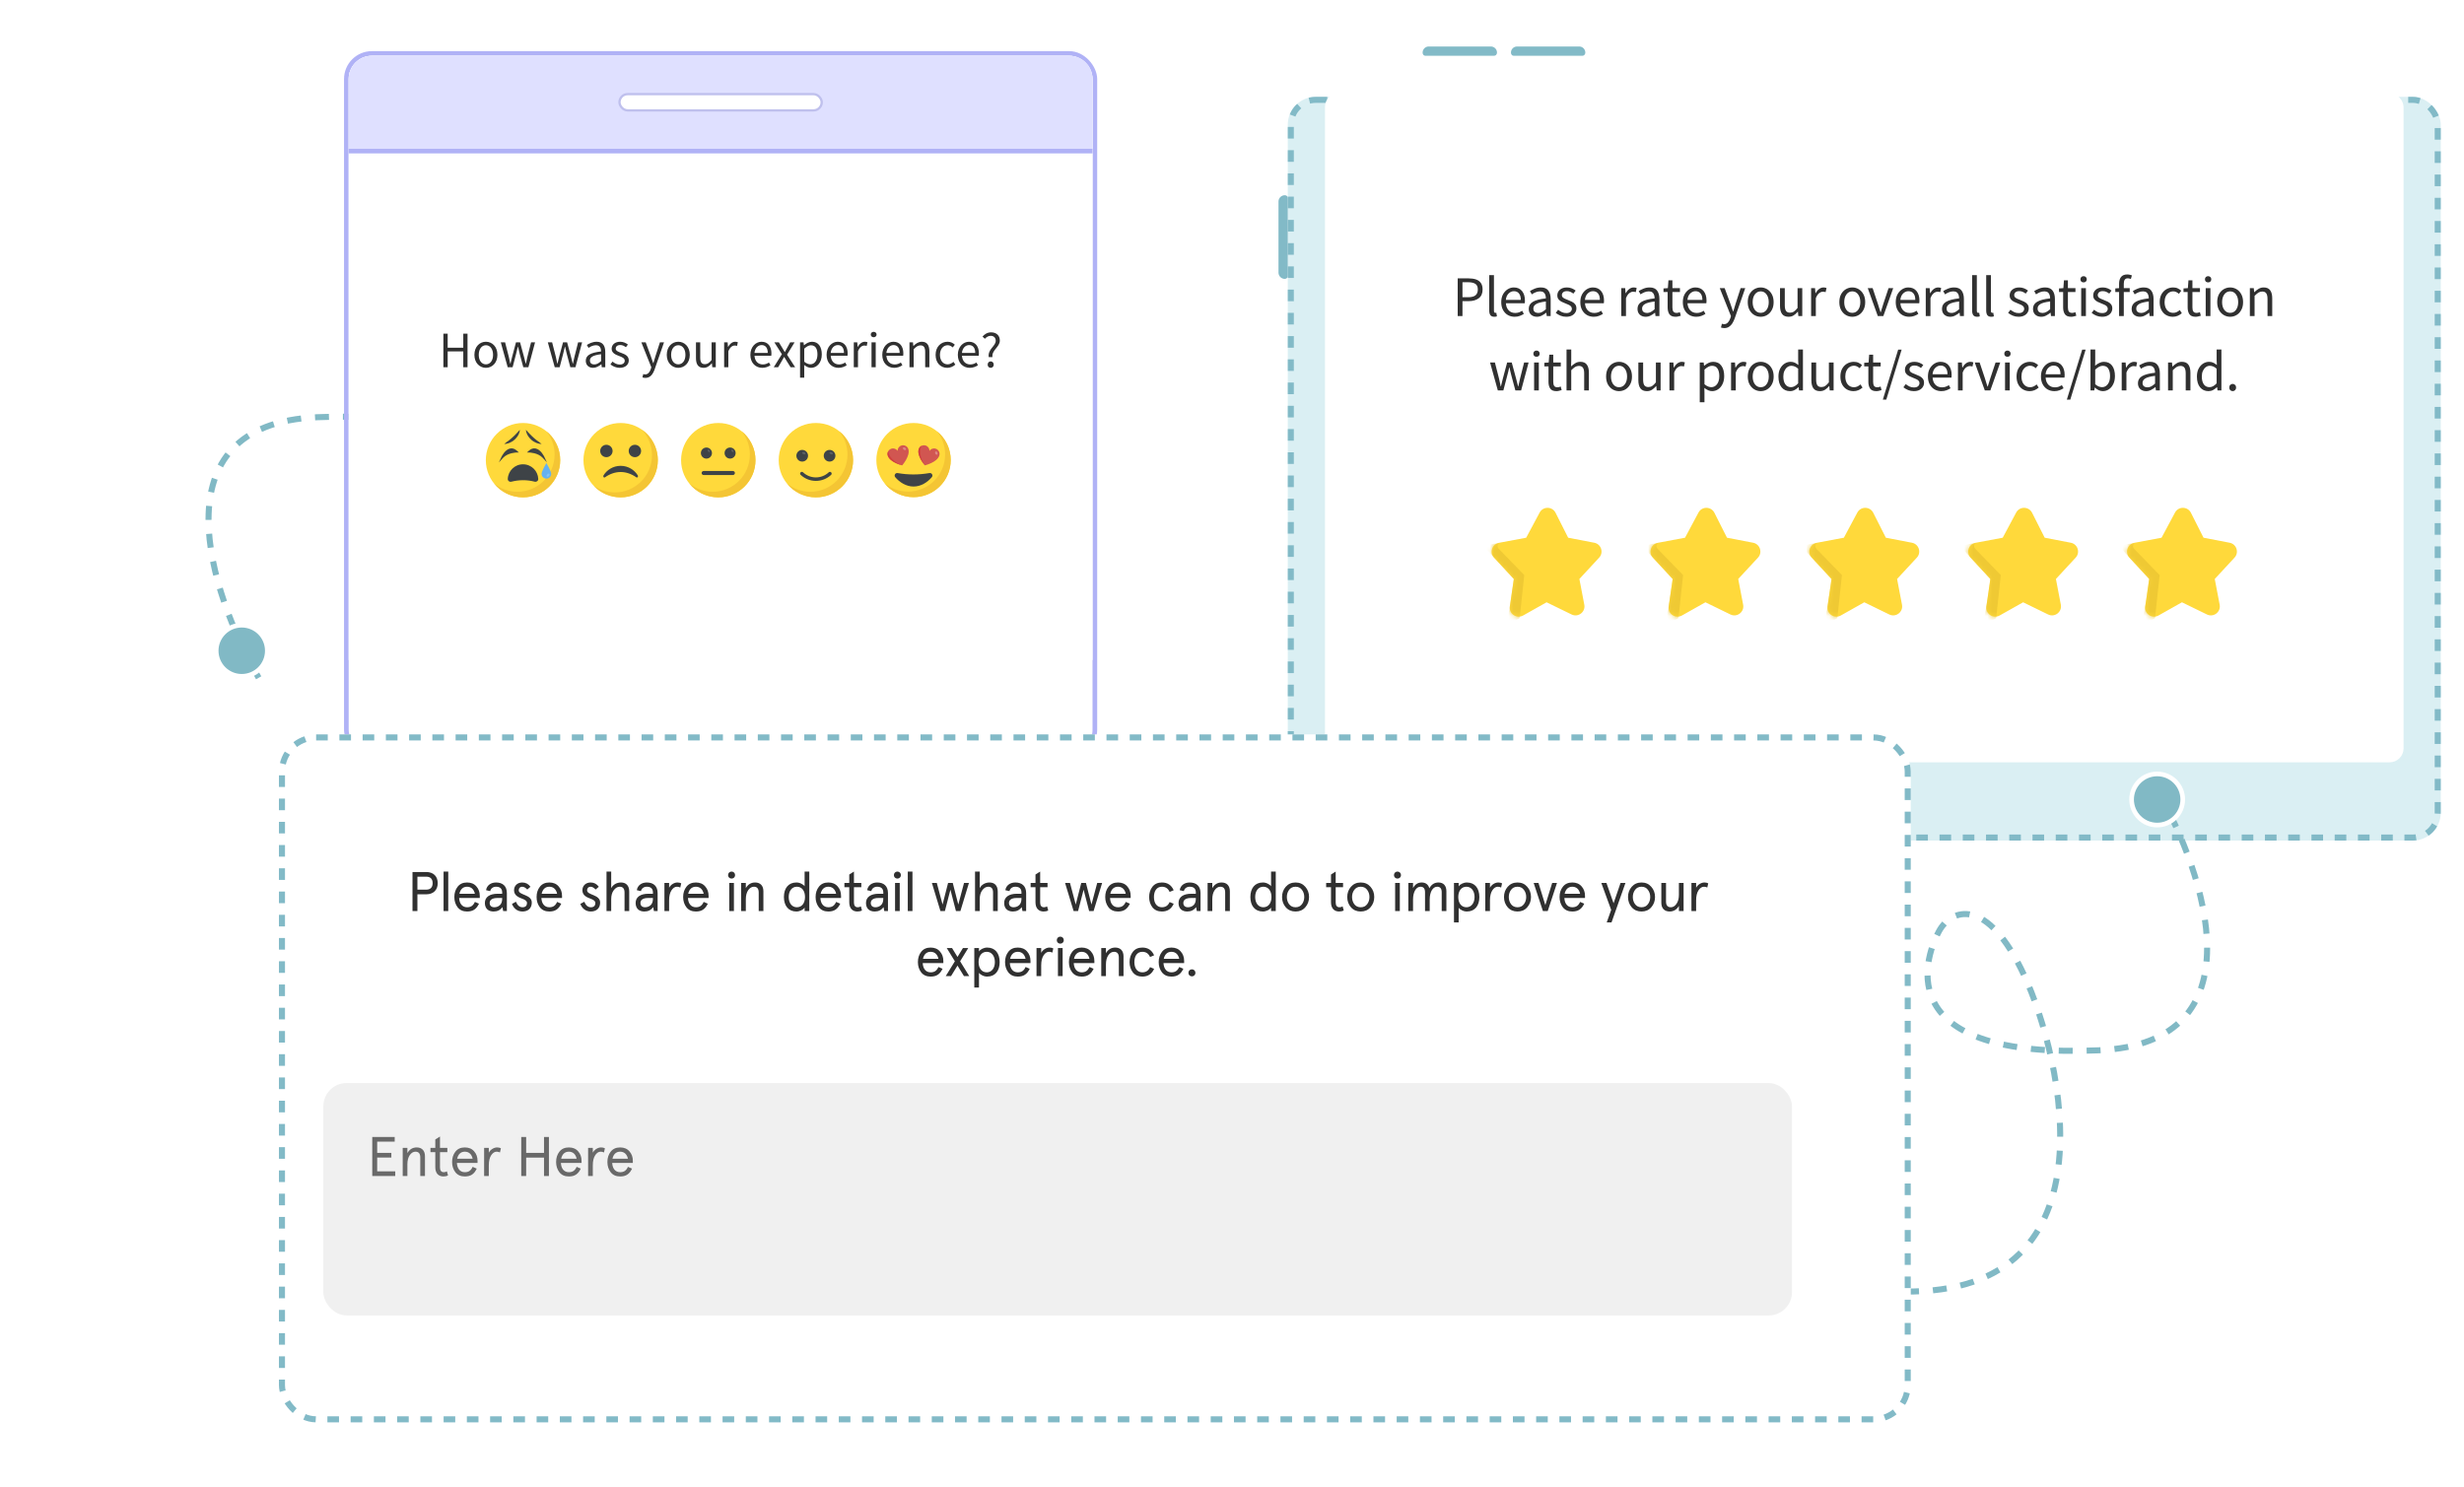 <svg width="530" height="320" viewBox="0 0 530 320" fill="none" xmlns="http://www.w3.org/2000/svg">
<g clip-path="url(#clip0_865_5447)">
<path d="M55.638 145.818C45.208 127.765 33.121 91.278 68.213 89.759C112.078 87.86 106.117 108.723 102.526 115.373C99.921 120.199 92.205 123.069 84.196 105.881C76.177 88.67 63.242 35.491 112.462 37.942" stroke="#81B9C5" stroke-width="1.3" stroke-dasharray="3 3"/>
<g filter="url(#filter0_d_865_5447)">
<rect x="75" y="12" width="160" height="150" rx="5" fill="white"/>
<rect x="74.5" y="11.5" width="161" height="151" rx="5.5" stroke="#B0B2F6"/>
</g>
<path d="M75 17C75 14.239 77.239 12 80 12H230C232.761 12 235 14.239 235 17V142H75V17Z" fill="white"/>
<path d="M75 17C75 14.239 77.239 12 80 12H230C232.761 12 235 14.239 235 17V32H75V17Z" fill="#DFE0FF"/>
<rect x="75" y="32" width="160" height="1" fill="#B0B2F6"/>
<rect x="133.25" y="20.25" width="43.5" height="3.5" rx="1.75" fill="white" stroke="#BFC0ED" stroke-width="0.5"/>
<path d="M95.371 79V71.784H96.295V74.809H99.65V71.784H100.563V79H99.65V75.601H96.295V79H95.371ZM102.042 76.338C102.042 74.545 103.208 73.522 104.517 73.522C105.826 73.522 106.992 74.545 106.992 76.338C106.992 78.109 105.826 79.132 104.517 79.132C103.208 79.132 102.042 78.109 102.042 76.338ZM102.977 76.338C102.977 77.559 103.604 78.384 104.517 78.384C105.441 78.384 106.057 77.559 106.057 76.338C106.057 75.106 105.441 74.27 104.517 74.27C103.604 74.27 102.977 75.106 102.977 76.338ZM109.204 79L107.719 73.654H108.643L109.435 76.745C109.556 77.251 109.655 77.735 109.754 78.23H109.798C109.919 77.735 110.029 77.24 110.161 76.745L110.986 73.654H111.866L112.702 76.745C112.834 77.251 112.955 77.735 113.076 78.23H113.12C113.241 77.735 113.34 77.251 113.45 76.745L114.231 73.654H115.089L113.659 79H112.559L111.789 76.129C111.657 75.623 111.558 75.128 111.426 74.589H111.382C111.261 75.128 111.151 75.634 111.008 76.14L110.26 79H109.204ZM119.323 79L117.838 73.654H118.762L119.554 76.745C119.675 77.251 119.774 77.735 119.873 78.23H119.917C120.038 77.735 120.148 77.24 120.28 76.745L121.105 73.654H121.985L122.821 76.745C122.953 77.251 123.074 77.735 123.195 78.23H123.239C123.36 77.735 123.459 77.251 123.569 76.745L124.35 73.654H125.208L123.778 79H122.678L121.908 76.129C121.776 75.623 121.677 75.128 121.545 74.589H121.501C121.38 75.128 121.27 75.634 121.127 76.14L120.379 79H119.323ZM126 77.614C126 76.448 127.012 75.865 129.289 75.612C129.289 74.93 129.058 74.27 128.189 74.27C127.562 74.27 127.012 74.556 126.594 74.842L126.231 74.215C126.726 73.896 127.474 73.522 128.332 73.522C129.641 73.522 130.191 74.391 130.191 75.722V79H129.443L129.366 78.362H129.344C128.827 78.78 128.233 79.132 127.573 79.132C126.671 79.132 126 78.571 126 77.614ZM126.891 77.548C126.891 78.153 127.298 78.406 127.826 78.406C128.343 78.406 128.772 78.153 129.289 77.691V76.206C127.496 76.426 126.891 76.866 126.891 77.548ZM131.299 78.395L131.75 77.79C132.212 78.164 132.685 78.428 133.323 78.428C134.027 78.428 134.379 78.054 134.379 77.592C134.379 77.042 133.741 76.8 133.158 76.58C132.399 76.305 131.563 75.942 131.563 75.04C131.563 74.182 132.245 73.522 133.4 73.522C134.071 73.522 134.654 73.797 135.061 74.127L134.632 74.699C134.269 74.424 133.884 74.226 133.411 74.226C132.74 74.226 132.432 74.589 132.432 74.996C132.432 75.491 133.015 75.689 133.62 75.92C134.39 76.206 135.248 76.525 135.248 77.537C135.248 78.406 134.555 79.132 133.29 79.132C132.531 79.132 131.805 78.813 131.299 78.395ZM138.362 80.474C138.472 80.507 138.637 80.551 138.769 80.551C139.374 80.551 139.759 80.067 139.979 79.407L140.1 79.011L137.955 73.654H138.89L139.979 76.613C140.144 77.075 140.331 77.625 140.496 78.12H140.54C140.694 77.636 140.848 77.086 140.991 76.613L141.948 73.654H142.828L140.815 79.44C140.441 80.496 139.891 81.299 138.813 81.299C138.571 81.299 138.362 81.255 138.186 81.189L138.362 80.474ZM143.421 76.338C143.421 74.545 144.587 73.522 145.896 73.522C147.205 73.522 148.371 74.545 148.371 76.338C148.371 78.109 147.205 79.132 145.896 79.132C144.587 79.132 143.421 78.109 143.421 76.338ZM144.356 76.338C144.356 77.559 144.983 78.384 145.896 78.384C146.82 78.384 147.436 77.559 147.436 76.338C147.436 75.106 146.82 74.27 145.896 74.27C144.983 74.27 144.356 75.106 144.356 76.338ZM149.702 77.042V73.654H150.615V76.921C150.615 77.922 150.912 78.351 151.616 78.351C152.166 78.351 152.551 78.076 153.057 77.449V73.654H153.959V79H153.211L153.134 78.164H153.101C152.606 78.747 152.078 79.132 151.341 79.132C150.208 79.132 149.702 78.406 149.702 77.042ZM155.762 79V73.654H156.51L156.587 74.622H156.62C156.983 73.951 157.533 73.522 158.138 73.522C158.369 73.522 158.534 73.555 158.71 73.632L158.534 74.424C158.358 74.369 158.237 74.336 158.017 74.336C157.566 74.336 157.027 74.666 156.664 75.568V79H155.762ZM161.403 76.338C161.403 74.589 162.58 73.522 163.801 73.522C165.165 73.522 165.935 74.501 165.935 76.03C165.935 76.217 165.924 76.393 165.902 76.525H162.294C162.36 77.68 163.053 78.406 164.076 78.406C164.582 78.406 165.011 78.241 165.407 77.988L165.726 78.582C165.264 78.879 164.692 79.132 163.966 79.132C162.536 79.132 161.403 78.087 161.403 76.338ZM162.283 75.931H165.143C165.143 74.842 164.659 74.237 163.823 74.237C163.075 74.237 162.393 74.853 162.283 75.931ZM166.433 79L168.182 76.206L166.565 73.654H167.544L168.259 74.831C168.424 75.117 168.6 75.425 168.787 75.722H168.831C168.985 75.425 169.15 75.117 169.315 74.831L169.964 73.654H170.91L169.293 76.305L171.031 79H170.052L169.271 77.757C169.084 77.438 168.886 77.108 168.688 76.8H168.644C168.457 77.108 168.281 77.427 168.105 77.757L167.379 79H166.433ZM172.97 78.516L172.992 79.451V81.255H172.09V73.654H172.838L172.915 74.27H172.948C173.432 73.863 174.026 73.522 174.653 73.522C176.028 73.522 176.765 74.589 176.765 76.25C176.765 78.065 175.676 79.132 174.455 79.132C173.96 79.132 173.465 78.901 172.97 78.516ZM172.992 77.812C173.476 78.219 173.949 78.373 174.301 78.373C175.181 78.373 175.83 77.57 175.83 76.25C175.83 75.073 175.434 74.281 174.422 74.281C173.971 74.281 173.52 74.534 172.992 75.007V77.812ZM177.796 76.338C177.796 74.589 178.973 73.522 180.194 73.522C181.558 73.522 182.328 74.501 182.328 76.03C182.328 76.217 182.317 76.393 182.295 76.525H178.687C178.753 77.68 179.446 78.406 180.469 78.406C180.975 78.406 181.404 78.241 181.8 77.988L182.119 78.582C181.657 78.879 181.085 79.132 180.359 79.132C178.929 79.132 177.796 78.087 177.796 76.338ZM178.676 75.931H181.536C181.536 74.842 181.052 74.237 180.216 74.237C179.468 74.237 178.786 74.853 178.676 75.931ZM183.649 79V73.654H184.397L184.474 74.622H184.507C184.87 73.951 185.42 73.522 186.025 73.522C186.256 73.522 186.421 73.555 186.597 73.632L186.421 74.424C186.245 74.369 186.124 74.336 185.904 74.336C185.453 74.336 184.914 74.666 184.551 75.568V79H183.649ZM187.925 72.554C187.573 72.554 187.298 72.312 187.298 71.971C187.298 71.619 187.573 71.388 187.925 71.388C188.277 71.388 188.552 71.619 188.552 71.971C188.552 72.312 188.277 72.554 187.925 72.554ZM187.463 79V73.654H188.365V79H187.463ZM189.774 76.338C189.774 74.589 190.951 73.522 192.172 73.522C193.536 73.522 194.306 74.501 194.306 76.03C194.306 76.217 194.295 76.393 194.273 76.525H190.665C190.731 77.68 191.424 78.406 192.447 78.406C192.953 78.406 193.382 78.241 193.778 77.988L194.097 78.582C193.635 78.879 193.063 79.132 192.337 79.132C190.907 79.132 189.774 78.087 189.774 76.338ZM190.654 75.931H193.514C193.514 74.842 193.03 74.237 192.194 74.237C191.446 74.237 190.764 74.853 190.654 75.931ZM195.627 79V73.654H196.375L196.452 74.424H196.485C196.991 73.918 197.541 73.522 198.278 73.522C199.4 73.522 199.906 74.248 199.906 75.612V79H199.004V75.733C199.004 74.732 198.696 74.303 197.992 74.303C197.442 74.303 197.068 74.589 196.529 75.128V79H195.627ZM201.246 76.338C201.246 74.545 202.445 73.522 203.82 73.522C204.524 73.522 205.019 73.819 205.382 74.16L204.931 74.743C204.612 74.468 204.282 74.27 203.853 74.27C202.885 74.27 202.181 75.106 202.181 76.338C202.181 77.559 202.852 78.384 203.831 78.384C204.337 78.384 204.766 78.131 205.085 77.845L205.492 78.439C205.008 78.868 204.392 79.132 203.754 79.132C202.335 79.132 201.246 78.109 201.246 76.338ZM206.027 76.338C206.027 74.589 207.204 73.522 208.425 73.522C209.789 73.522 210.559 74.501 210.559 76.03C210.559 76.217 210.548 76.393 210.526 76.525H206.918C206.984 77.68 207.677 78.406 208.7 78.406C209.206 78.406 209.635 78.241 210.031 77.988L210.35 78.582C209.888 78.879 209.316 79.132 208.59 79.132C207.16 79.132 206.027 78.087 206.027 76.338ZM206.907 75.931H209.767C209.767 74.842 209.283 74.237 208.447 74.237C207.699 74.237 207.017 74.853 206.907 75.931ZM212.673 76.822C212.431 75.106 214.18 74.479 214.18 73.313C214.18 72.73 213.817 72.246 213.113 72.246C212.629 72.246 212.189 72.488 211.848 72.884L211.331 72.411C211.793 71.883 212.398 71.498 213.179 71.498C214.312 71.498 215.06 72.169 215.06 73.258C215.06 74.699 213.289 75.282 213.465 76.822H212.673ZM212.442 78.45C212.442 78.032 212.728 77.746 213.091 77.746C213.454 77.746 213.751 78.032 213.751 78.45C213.751 78.846 213.454 79.132 213.091 79.132C212.728 79.132 212.442 78.846 212.442 78.45Z" fill="#303030"/>
<path d="M112.499 106.999C116.917 106.999 120.499 103.418 120.499 98.999C120.499 94.582 116.917 91 112.499 91C108.081 91 104.5 94.582 104.5 98.999C104.5 103.418 108.081 106.999 112.499 106.999Z" fill="#FFD93B"/>
<path d="M120.499 98.999C120.499 103.418 116.917 106.998 112.499 106.998C109.985 106.998 107.74 105.838 106.272 104.021C107.645 105.131 109.392 105.793 111.295 105.793C115.712 105.793 119.294 102.213 119.294 97.794C119.294 95.891 118.632 94.144 117.522 92.771C119.336 94.239 120.499 96.484 120.499 98.999Z" fill="#F4C534"/>
<path d="M115.017 103.629C115.407 103.73 115.793 103.437 115.778 103.034C115.712 101.318 114.296 99.886 112.499 99.886C110.699 99.886 109.284 101.322 109.221 103.04C109.207 103.44 109.589 103.735 109.977 103.635C111.7 103.195 113.379 103.204 115.017 103.629Z" fill="#3E4347"/>
<path d="M118.559 101.935C118.559 101.365 117.527 99.613 117.527 99.613C117.527 99.613 116.495 101.365 116.495 101.935C116.495 102.505 116.957 102.967 117.527 102.967C118.097 102.967 118.559 102.505 118.559 101.935Z" fill="#65B1EF"/>
<path d="M117.639 99.477L116.746 98.503C115.719 97.386 113.871 97.353 113.85 97.353L113.343 97.35L113.716 97.004C114.191 96.558 114.695 96.382 115.203 96.484C116.328 96.704 117.05 98.214 117.079 98.279L117.639 99.477Z" fill="#3E4347"/>
<path d="M113.125 92.472C115.174 94.776 115.799 94.89 116.505 95.522C115.823 95.52 114.948 95.212 114.27 94.6C113.434 93.812 113.118 92.984 113.125 92.472Z" fill="#3E4347"/>
<path d="M107.309 99.477L108.202 98.503C109.229 97.386 111.077 97.353 111.098 97.353L111.605 97.35L111.232 97.004C110.757 96.558 110.253 96.382 109.745 96.484C108.62 96.704 107.898 98.214 107.869 98.279L107.309 99.477Z" fill="#3E4347"/>
<path d="M111.82 92.472C109.771 94.776 109.146 94.89 108.44 95.522C109.122 95.52 109.997 95.212 110.675 94.6C111.512 93.812 111.828 92.984 111.82 92.472Z" fill="#3E4347"/>
<g opacity="0.2">
<path d="M118.085 102.397C117.941 102.569 117.73 102.64 117.626 102.545C117.517 102.456 117.551 102.241 117.7 102.068C117.845 101.892 118.051 101.826 118.159 101.92C118.268 102.01 118.234 102.225 118.085 102.397Z" fill="white"/>
</g>
<path d="M133.499 106.998C137.917 106.998 141.498 103.417 141.498 98.999C141.498 94.581 137.917 91 133.499 91C129.081 91 125.5 94.581 125.5 98.999C125.5 103.417 129.081 106.998 133.499 106.998Z" fill="#FFD93B"/>
<path d="M138.018 92.399C139.396 93.836 140.242 95.786 140.242 97.934C140.242 102.351 136.661 105.933 132.243 105.933C130.566 105.933 129.01 105.417 127.725 104.535C129.181 106.053 131.23 106.999 133.5 106.999C137.917 106.999 141.499 103.418 141.499 99C141.499 96.259 140.12 93.841 138.018 92.399Z" fill="#F4C534"/>
<path d="M130.433 98.355C131.169 98.355 131.766 97.758 131.766 97.022C131.766 96.285 131.169 95.689 130.433 95.689C129.696 95.689 129.1 96.285 129.1 97.022C129.1 97.758 129.696 98.355 130.433 98.355Z" fill="#3E4347"/>
<path d="M136.567 98.355C137.303 98.355 137.9 97.758 137.9 97.022C137.9 96.285 137.303 95.689 136.567 95.689C135.83 95.689 135.233 96.285 135.233 97.022C135.233 97.758 135.83 98.355 136.567 98.355Z" fill="#3E4347"/>
<path d="M130.144 102.676C132.306 101.168 134.705 101.177 136.855 102.676C137.114 102.856 137.347 102.544 137.172 102.255C136.516 101.177 135.194 100.216 133.5 100.216C131.806 100.216 130.483 101.177 129.828 102.255C129.652 102.544 129.885 102.856 130.144 102.676Z" fill="#3E4347"/>
<path d="M154.499 106.999C158.917 106.999 162.499 103.418 162.499 98.999C162.499 94.582 158.917 91 154.499 91C150.081 91 146.5 94.582 146.5 98.999C146.5 103.418 150.081 106.999 154.499 106.999Z" fill="#FFD93B"/>
<path d="M162.5 99.001C162.5 103.42 158.918 107 154.5 107C151.986 107 149.741 105.84 148.273 104.023C149.646 105.133 151.393 105.795 153.296 105.795C157.713 105.795 161.295 102.215 161.295 97.796C161.295 95.893 160.632 94.146 159.523 92.773C161.337 94.241 162.5 96.486 162.5 99.001Z" fill="#F4C534"/>
<path d="M158.077 101.763C158.077 102.003 157.882 102.198 157.642 102.198H151.352C151.114 102.198 150.917 102.003 150.917 101.763C150.917 101.522 151.114 101.328 151.352 101.328H157.642C157.883 101.328 158.077 101.522 158.077 101.763Z" fill="#3E4347"/>
<path d="M151.95 98.665C152.608 98.665 153.142 98.132 153.142 97.473C153.142 96.815 152.608 96.281 151.95 96.281C151.291 96.281 150.758 96.815 150.758 97.473C150.758 98.132 151.291 98.665 151.95 98.665Z" fill="#3E4347"/>
<path d="M152.622 96.863C152.519 96.724 152.363 96.666 152.273 96.732C152.183 96.799 152.194 96.966 152.298 97.104C152.401 97.243 152.557 97.301 152.647 97.235C152.737 97.168 152.726 97.001 152.622 96.863Z" fill="#5A5F63"/>
<path d="M157.043 98.661C157.702 98.661 158.235 98.128 158.235 97.469C158.235 96.811 157.702 96.277 157.043 96.277C156.385 96.277 155.852 96.811 155.852 97.469C155.852 98.128 156.385 98.661 157.043 98.661Z" fill="#3E4347"/>
<path d="M157.712 96.867C157.609 96.728 157.453 96.67 157.363 96.736C157.273 96.803 157.284 96.97 157.387 97.108C157.491 97.247 157.647 97.305 157.737 97.239C157.826 97.172 157.815 97.005 157.712 96.867Z" fill="#5A5F63"/>
<path d="M175.495 106.999C179.913 106.999 183.495 103.418 183.495 98.999C183.495 94.582 179.913 91 175.495 91C171.078 91 167.496 94.582 167.496 98.999C167.496 103.418 171.078 106.999 175.495 106.999Z" fill="#FFD93B"/>
<path d="M183.495 98.999C183.495 103.418 179.913 106.998 175.496 106.998C172.981 106.998 170.736 105.838 169.269 104.021C170.641 105.131 172.388 105.793 174.291 105.793C178.708 105.793 182.29 102.213 182.29 97.794C182.29 95.891 181.628 94.144 180.518 92.771C182.333 94.239 183.495 96.484 183.495 98.999Z" fill="#F4C534"/>
<path d="M178.439 99.304C179.132 99.304 179.694 98.742 179.694 98.049C179.694 97.355 179.132 96.793 178.439 96.793C177.746 96.793 177.184 97.355 177.184 98.049C177.184 98.742 177.746 99.304 178.439 99.304Z" fill="#3E4347"/>
<path d="M178.895 97.27C178.703 97.185 178.503 97.217 178.448 97.341C178.393 97.465 178.504 97.635 178.696 97.72C178.887 97.805 179.088 97.773 179.143 97.649C179.198 97.525 179.087 97.355 178.895 97.27Z" fill="#5A5F63"/>
<path d="M172.553 99.304C173.247 99.304 173.809 98.742 173.809 98.049C173.809 97.355 173.247 96.793 172.553 96.793C171.86 96.793 171.298 97.355 171.298 98.049C171.298 98.742 171.86 99.304 172.553 99.304Z" fill="#3E4347"/>
<path d="M173.008 97.27C172.817 97.185 172.616 97.217 172.561 97.341C172.506 97.465 172.617 97.635 172.809 97.72C173.001 97.805 173.201 97.773 173.256 97.649C173.311 97.525 173.2 97.355 173.008 97.27Z" fill="#5A5F63"/>
<path d="M172.219 102.159C172.068 102.017 172.061 101.779 172.203 101.629C172.345 101.478 172.582 101.471 172.733 101.613C174.282 103.071 176.709 103.071 178.258 101.613C178.409 101.471 178.646 101.478 178.788 101.629C178.93 101.78 178.923 102.017 178.772 102.159C176.935 103.889 174.056 103.889 172.219 102.159Z" fill="#3E4347"/>
<path d="M196.499 106.959C200.917 106.959 204.499 103.386 204.499 98.98C204.499 94.573 200.917 91 196.499 91C192.081 91 188.5 94.573 188.5 98.98C188.5 103.386 192.081 106.959 196.499 106.959Z" fill="#FFD93B"/>
<path d="M204.499 98.979C204.499 103.388 200.917 106.959 196.5 106.959C193.985 106.959 191.74 105.802 190.272 103.989C191.645 105.096 193.392 105.757 195.295 105.757C199.712 105.757 203.294 102.186 203.294 97.777C203.294 95.88 202.632 94.137 201.522 92.768C203.337 94.231 204.499 96.471 204.499 98.979Z" fill="#F4C534"/>
<path d="M195.384 96.619C195.847 98.081 194.057 100.116 194.057 100.116C194.057 100.116 191.419 99.477 190.956 98.015C190.758 97.391 191.104 96.727 191.73 96.53C192.242 96.369 192.778 96.57 193.067 96.986C193.06 96.481 193.383 96.009 193.895 95.848C194.517 95.651 195.186 95.995 195.384 96.619Z" fill="#D15651"/>
<path d="M191.063 97.066C190.901 97.344 190.85 97.684 190.955 98.016C191.418 99.478 194.056 100.117 194.056 100.117C191.119 98.895 191.064 97.128 191.063 97.066Z" fill="#D03F3F"/>
<path d="M194.864 96.74C194.784 96.861 194.583 96.861 194.414 96.746C194.241 96.632 194.169 96.45 194.244 96.339C194.326 96.222 194.529 96.227 194.702 96.341C194.87 96.456 194.946 96.637 194.864 96.74Z" fill="white" fill-opacity="0.3"/>
<path d="M202.041 98.015C201.578 99.477 198.94 100.116 198.94 100.116C198.94 100.116 197.15 98.081 197.613 96.619C197.811 95.995 198.476 95.65 199.102 95.847C199.614 96.009 199.937 96.481 199.933 96.987C200.218 96.57 200.755 96.368 201.267 96.53C201.889 96.726 202.239 97.391 202.041 98.015Z" fill="#D15651"/>
<path d="M198.251 95.904C197.958 96.039 197.72 96.288 197.615 96.619C197.152 98.081 198.942 100.116 198.942 100.116C197.243 97.432 198.216 95.956 198.251 95.904Z" fill="#D03F3F"/>
<path d="M201.547 97.816C201.412 97.869 201.247 97.753 201.175 97.562C201.099 97.37 201.146 97.18 201.271 97.132C201.405 97.083 201.568 97.203 201.644 97.396C201.716 97.586 201.673 97.778 201.547 97.816Z" fill="white" fill-opacity="0.3"/>
<path d="M200.428 102.663C199.483 103.78 198.074 104.67 196.499 104.67C194.924 104.67 193.518 103.78 192.568 102.668C192.238 102.279 192.573 101.685 193.083 101.775C195.333 102.169 197.608 102.174 199.918 101.77C200.423 101.685 200.762 102.274 200.428 102.663Z" fill="#3F4347"/>
<g filter="url(#filter1_d_865_5447)">
<rect x="277" y="12" width="248" height="160" rx="6" fill="#DAEFF3"/>
<rect x="277.65" y="12.65" width="246.7" height="158.7" rx="5.35" stroke="#82BAC7" stroke-width="1.3" stroke-dasharray="2.5 2.5"/>
</g>
<path d="M276.358 42C275.608 42 275 42.608 275 43.358V58.642C275 59.392 275.608 60 276.358 60V60C276.698 60 277 59.738 277 59.444V42.556C277 42.229 276.698 42 276.358 42V42Z" fill="#82BAC7"/>
<path d="M341 11.319C341 10.591 340.409 10 339.681 10H326.319C325.591 10 325 10.591 325 11.319V11.319C325 11.702 325.252 12 325.577 12H340.387C340.712 12 341 11.702 341 11.319V11.319Z" fill="#82BAC7"/>
<path d="M322 11.319C322 10.591 321.409 10 320.681 10H307.319C306.591 10 306 10.591 306 11.319V11.319C306 11.702 306.252 12 306.577 12H321.387C321.712 12 322 11.702 322 11.319V11.319Z" fill="#82BAC7"/>
<rect x="285" y="20" width="232" height="144" rx="3" fill="white"/>
<path d="M313.547 68V59.887H315.86C316.47 59.887 317.002 59.961 317.455 60.109C317.909 60.258 318.263 60.509 318.519 60.864C318.774 61.21 318.902 61.68 318.902 62.274C318.902 63.123 318.626 63.754 318.074 64.166C317.521 64.578 316.8 64.784 315.909 64.784H314.574V68H313.547ZM314.574 63.944H315.786C316.495 63.944 317.018 63.812 317.356 63.548C317.703 63.276 317.876 62.851 317.876 62.274C317.876 61.688 317.694 61.285 317.332 61.062C316.977 60.831 316.445 60.716 315.736 60.716H314.574V63.944ZM321.406 68.148C321.026 68.148 320.75 68.033 320.577 67.802C320.412 67.563 320.33 67.225 320.33 66.788V59.194H321.344V66.862C321.344 67.019 321.373 67.134 321.43 67.209C321.488 67.274 321.554 67.307 321.628 67.307C321.661 67.307 321.69 67.307 321.715 67.307C321.748 67.299 321.793 67.291 321.851 67.283L321.987 68.049C321.921 68.082 321.843 68.107 321.752 68.124C321.661 68.14 321.546 68.148 321.406 68.148ZM325.795 68.148C325.259 68.148 324.772 68.025 324.335 67.777C323.898 67.522 323.552 67.159 323.296 66.689C323.041 66.219 322.913 65.658 322.913 65.007C322.913 64.347 323.041 63.783 323.296 63.313C323.56 62.843 323.898 62.48 324.31 62.224C324.723 61.969 325.156 61.841 325.609 61.841C326.376 61.841 326.965 62.097 327.378 62.608C327.798 63.119 328.008 63.803 328.008 64.661C328.008 64.768 328.004 64.875 327.996 64.982C327.996 65.081 327.988 65.168 327.971 65.242H323.915C323.956 65.877 324.154 66.384 324.508 66.763C324.871 67.142 325.341 67.332 325.918 67.332C326.207 67.332 326.471 67.291 326.71 67.209C326.957 67.118 327.192 67.002 327.415 66.862L327.773 67.53C327.518 67.695 327.225 67.839 326.895 67.963C326.574 68.087 326.207 68.148 325.795 68.148ZM323.902 64.512H327.118C327.118 63.902 326.986 63.441 326.722 63.127C326.467 62.806 326.104 62.645 325.634 62.645C325.213 62.645 324.834 62.81 324.496 63.14C324.166 63.461 323.968 63.919 323.902 64.512ZM330.586 68.148C330.083 68.148 329.663 68 329.324 67.703C328.995 67.398 328.83 66.978 328.83 66.442C328.83 65.782 329.122 65.279 329.708 64.933C330.302 64.578 331.237 64.331 332.515 64.191C332.515 63.935 332.478 63.692 332.404 63.461C332.338 63.23 332.214 63.045 332.033 62.905C331.86 62.756 331.608 62.682 331.279 62.682C330.932 62.682 330.607 62.748 330.302 62.88C329.996 63.012 329.724 63.16 329.485 63.325L329.09 62.62C329.37 62.439 329.712 62.266 330.116 62.101C330.528 61.928 330.973 61.841 331.452 61.841C332.186 61.841 332.717 62.068 333.047 62.521C333.377 62.966 333.542 63.564 333.542 64.314V68H332.701L332.614 67.283H332.577C332.297 67.513 331.988 67.716 331.65 67.889C331.32 68.062 330.965 68.148 330.586 68.148ZM330.883 67.332C331.171 67.332 331.443 67.262 331.699 67.122C331.955 66.982 332.227 66.784 332.515 66.528V64.859C331.518 64.982 330.817 65.168 330.413 65.415C330.017 65.662 329.819 65.98 329.819 66.368C329.819 66.706 329.922 66.953 330.128 67.109C330.335 67.258 330.586 67.332 330.883 67.332ZM336.88 68.148C336.451 68.148 336.043 68.07 335.655 67.913C335.268 67.749 334.93 67.551 334.641 67.32L335.148 66.64C335.412 66.846 335.684 67.019 335.965 67.159C336.245 67.291 336.562 67.357 336.917 67.357C337.313 67.357 337.61 67.266 337.807 67.085C338.005 66.895 338.104 66.673 338.104 66.417C338.104 66.211 338.034 66.038 337.894 65.897C337.762 65.757 337.589 65.642 337.375 65.551C337.168 65.452 336.954 65.362 336.731 65.279C336.451 65.172 336.175 65.052 335.903 64.921C335.631 64.78 335.408 64.603 335.235 64.389C335.062 64.166 334.975 63.886 334.975 63.548C334.975 63.061 335.157 62.657 335.519 62.336C335.89 62.006 336.402 61.841 337.053 61.841C337.424 61.841 337.77 61.907 338.092 62.039C338.413 62.171 338.69 62.332 338.921 62.521L338.426 63.164C338.22 63.008 338.005 62.88 337.783 62.781C337.56 62.682 337.317 62.633 337.053 62.633C336.674 62.633 336.393 62.719 336.212 62.892C336.039 63.065 335.952 63.267 335.952 63.498C335.952 63.688 336.014 63.844 336.138 63.968C336.261 64.084 336.422 64.187 336.62 64.277C336.818 64.36 337.028 64.446 337.251 64.537C337.539 64.644 337.824 64.768 338.104 64.908C338.385 65.04 338.615 65.221 338.797 65.452C338.986 65.675 339.081 65.976 339.081 66.355C339.081 66.677 338.995 66.974 338.822 67.246C338.657 67.518 338.409 67.736 338.08 67.901C337.758 68.066 337.358 68.148 336.88 68.148ZM342.803 68.148C342.267 68.148 341.781 68.025 341.344 67.777C340.907 67.522 340.561 67.159 340.305 66.689C340.049 66.219 339.922 65.658 339.922 65.007C339.922 64.347 340.049 63.783 340.305 63.313C340.569 62.843 340.907 62.48 341.319 62.224C341.731 61.969 342.164 61.841 342.618 61.841C343.384 61.841 343.974 62.097 344.386 62.608C344.807 63.119 345.017 63.803 345.017 64.661C345.017 64.768 345.013 64.875 345.005 64.982C345.005 65.081 344.996 65.168 344.98 65.242H340.923C340.965 65.877 341.162 66.384 341.517 66.763C341.88 67.142 342.35 67.332 342.927 67.332C343.215 67.332 343.479 67.291 343.718 67.209C343.966 67.118 344.201 67.002 344.423 66.862L344.782 67.53C344.526 67.695 344.234 67.839 343.904 67.963C343.582 68.087 343.215 68.148 342.803 68.148ZM340.911 64.512H344.127C344.127 63.902 343.995 63.441 343.731 63.127C343.475 62.806 343.112 62.645 342.642 62.645C342.222 62.645 341.843 62.81 341.505 63.14C341.175 63.461 340.977 63.919 340.911 64.512ZM348.731 68V61.989H349.572L349.658 63.078H349.695C349.902 62.699 350.153 62.398 350.45 62.175C350.747 61.952 351.064 61.841 351.402 61.841C351.641 61.841 351.856 61.882 352.045 61.965L351.847 62.855C351.748 62.822 351.658 62.797 351.575 62.781C351.493 62.764 351.39 62.756 351.266 62.756C351.011 62.756 350.743 62.859 350.462 63.065C350.19 63.272 349.951 63.63 349.745 64.141V68H348.731ZM353.978 68.148C353.475 68.148 353.054 68 352.716 67.703C352.387 67.398 352.222 66.978 352.222 66.442C352.222 65.782 352.514 65.279 353.1 64.933C353.693 64.578 354.629 64.331 355.907 64.191C355.907 63.935 355.87 63.692 355.796 63.461C355.73 63.23 355.606 63.045 355.425 62.905C355.252 62.756 355 62.682 354.67 62.682C354.324 62.682 353.999 62.748 353.693 62.88C353.388 63.012 353.116 63.16 352.877 63.325L352.481 62.62C352.762 62.439 353.104 62.266 353.508 62.101C353.92 61.928 354.365 61.841 354.844 61.841C355.577 61.841 356.109 62.068 356.439 62.521C356.769 62.966 356.934 63.564 356.934 64.314V68H356.093L356.006 67.283H355.969C355.689 67.513 355.38 67.716 355.042 67.889C354.712 68.062 354.357 68.148 353.978 68.148ZM354.275 67.332C354.563 67.332 354.835 67.262 355.091 67.122C355.347 66.982 355.619 66.784 355.907 66.528V64.859C354.91 64.982 354.209 65.168 353.805 65.415C353.409 65.662 353.211 65.98 353.211 66.368C353.211 66.706 353.314 66.953 353.52 67.109C353.726 67.258 353.978 67.332 354.275 67.332ZM360.424 68.148C359.781 68.148 359.332 67.963 359.076 67.592C358.829 67.221 358.705 66.739 358.705 66.145V62.818H357.815V62.051L358.755 61.989L358.878 60.307H359.732V61.989H361.352V62.818H359.732V66.157C359.732 66.528 359.798 66.817 359.93 67.023C360.07 67.221 360.313 67.32 360.659 67.32C360.766 67.32 360.882 67.303 361.006 67.27C361.129 67.229 361.241 67.192 361.339 67.159L361.537 67.926C361.372 67.984 361.191 68.033 360.993 68.074C360.804 68.124 360.614 68.148 360.424 68.148ZM364.855 68.148C364.319 68.148 363.832 68.025 363.395 67.777C362.958 67.522 362.612 67.159 362.356 66.689C362.101 66.219 361.973 65.658 361.973 65.007C361.973 64.347 362.101 63.783 362.356 63.313C362.62 62.843 362.958 62.48 363.37 62.224C363.783 61.969 364.216 61.841 364.669 61.841C365.436 61.841 366.025 62.097 366.438 62.608C366.858 63.119 367.068 63.803 367.068 64.661C367.068 64.768 367.064 64.875 367.056 64.982C367.056 65.081 367.048 65.168 367.031 65.242H362.975C363.016 65.877 363.214 66.384 363.568 66.763C363.931 67.142 364.401 67.332 364.978 67.332C365.267 67.332 365.531 67.291 365.77 67.209C366.017 67.118 366.252 67.002 366.475 66.862L366.833 67.53C366.578 67.695 366.285 67.839 365.955 67.963C365.634 68.087 365.267 68.148 364.855 68.148ZM362.962 64.512H366.178C366.178 63.902 366.046 63.441 365.782 63.127C365.526 62.806 365.164 62.645 364.694 62.645C364.273 62.645 363.894 62.81 363.556 63.14C363.226 63.461 363.028 63.919 362.962 64.512ZM370.881 70.585C370.749 70.585 370.621 70.572 370.498 70.548C370.382 70.523 370.275 70.494 370.176 70.461L370.374 69.657C370.44 69.674 370.514 69.69 370.597 69.707C370.679 69.731 370.757 69.744 370.832 69.744C371.17 69.744 371.45 69.62 371.673 69.373C371.895 69.134 372.068 68.829 372.192 68.458L372.328 68.012L369.916 61.989H370.968L372.192 65.316C372.283 65.572 372.378 65.848 372.476 66.145C372.584 66.442 372.683 66.73 372.773 67.011H372.823C372.913 66.739 373 66.454 373.082 66.157C373.165 65.86 373.247 65.58 373.33 65.316L374.406 61.989H375.395L373.132 68.495C372.992 68.891 372.823 69.245 372.625 69.558C372.435 69.872 372.196 70.119 371.908 70.3C371.627 70.49 371.285 70.585 370.881 70.585ZM378.721 68.148C378.234 68.148 377.777 68.025 377.348 67.777C376.927 67.53 376.585 67.171 376.321 66.701C376.066 66.231 375.938 65.667 375.938 65.007C375.938 64.331 376.066 63.758 376.321 63.288C376.585 62.818 376.927 62.459 377.348 62.212C377.777 61.965 378.234 61.841 378.721 61.841C379.215 61.841 379.673 61.965 380.093 62.212C380.514 62.459 380.852 62.818 381.108 63.288C381.371 63.758 381.503 64.331 381.503 65.007C381.503 65.667 381.371 66.231 381.108 66.701C380.852 67.171 380.514 67.53 380.093 67.777C379.673 68.025 379.215 68.148 378.721 68.148ZM378.721 67.307C379.24 67.307 379.657 67.097 379.97 66.677C380.291 66.248 380.452 65.691 380.452 65.007C380.452 64.314 380.291 63.754 379.97 63.325C379.657 62.896 379.24 62.682 378.721 62.682C378.21 62.682 377.793 62.896 377.472 63.325C377.15 63.754 376.989 64.314 376.989 65.007C376.989 65.691 377.15 66.248 377.472 66.677C377.793 67.097 378.21 67.307 378.721 67.307ZM384.719 68.148C384.084 68.148 383.618 67.951 383.321 67.555C383.024 67.151 382.876 66.565 382.876 65.799V61.989H383.903V65.662C383.903 66.223 383.989 66.631 384.162 66.887C384.344 67.142 384.632 67.27 385.028 67.27C385.341 67.27 385.618 67.192 385.857 67.035C386.104 66.87 386.368 66.611 386.648 66.256V61.989H387.662V68H386.821L386.735 67.06H386.698C386.417 67.39 386.12 67.654 385.807 67.852C385.494 68.049 385.131 68.148 384.719 68.148ZM389.566 68V61.989H390.407L390.494 63.078H390.531C390.737 62.699 390.988 62.398 391.285 62.175C391.582 61.952 391.9 61.841 392.238 61.841C392.477 61.841 392.691 61.882 392.881 61.965L392.683 62.855C392.584 62.822 392.493 62.797 392.411 62.781C392.328 62.764 392.225 62.756 392.102 62.756C391.846 62.756 391.578 62.859 391.298 63.065C391.026 63.272 390.786 63.63 390.58 64.141V68H389.566ZM398.42 68.148C397.933 68.148 397.476 68.025 397.047 67.777C396.626 67.53 396.284 67.171 396.02 66.701C395.765 66.231 395.637 65.667 395.637 65.007C395.637 64.331 395.765 63.758 396.02 63.288C396.284 62.818 396.626 62.459 397.047 62.212C397.476 61.965 397.933 61.841 398.42 61.841C398.914 61.841 399.372 61.965 399.793 62.212C400.213 62.459 400.551 62.818 400.807 63.288C401.071 63.758 401.202 64.331 401.202 65.007C401.202 65.667 401.071 66.231 400.807 66.701C400.551 67.171 400.213 67.53 399.793 67.777C399.372 68.025 398.914 68.148 398.42 68.148ZM398.42 67.307C398.939 67.307 399.356 67.097 399.669 66.677C399.99 66.248 400.151 65.691 400.151 65.007C400.151 64.314 399.99 63.754 399.669 63.325C399.356 62.896 398.939 62.682 398.42 62.682C397.909 62.682 397.492 62.896 397.171 63.325C396.849 63.754 396.688 64.314 396.688 65.007C396.688 65.691 396.849 66.248 397.171 66.677C397.492 67.097 397.909 67.307 398.42 67.307ZM403.912 68L401.748 61.989H402.799L403.937 65.403C404.027 65.7 404.118 65.996 404.209 66.293C404.308 66.59 404.403 66.883 404.493 67.171H404.543C404.633 66.883 404.724 66.59 404.815 66.293C404.914 65.996 405.004 65.7 405.087 65.403L406.225 61.989H407.226L405.099 68H403.912ZM410.651 68.148C410.115 68.148 409.629 68.025 409.192 67.777C408.755 67.522 408.408 67.159 408.153 66.689C407.897 66.219 407.769 65.658 407.769 65.007C407.769 64.347 407.897 63.783 408.153 63.313C408.417 62.843 408.755 62.48 409.167 62.224C409.579 61.969 410.012 61.841 410.465 61.841C411.232 61.841 411.822 62.097 412.234 62.608C412.654 63.119 412.865 63.803 412.865 64.661C412.865 64.768 412.861 64.875 412.852 64.982C412.852 65.081 412.844 65.168 412.828 65.242H408.771C408.812 65.877 409.01 66.384 409.365 66.763C409.727 67.142 410.197 67.332 410.775 67.332C411.063 67.332 411.327 67.291 411.566 67.209C411.813 67.118 412.048 67.002 412.271 66.862L412.63 67.53C412.374 67.695 412.081 67.839 411.752 67.963C411.43 68.087 411.063 68.148 410.651 68.148ZM408.759 64.512H411.974C411.974 63.902 411.842 63.441 411.578 63.127C411.323 62.806 410.96 62.645 410.49 62.645C410.07 62.645 409.69 62.81 409.352 63.14C409.023 63.461 408.825 63.919 408.759 64.512ZM414.226 68V61.989H415.067L415.154 63.078H415.191C415.397 62.699 415.649 62.398 415.945 62.175C416.242 61.952 416.56 61.841 416.898 61.841C417.137 61.841 417.351 61.882 417.541 61.965L417.343 62.855C417.244 62.822 417.153 62.797 417.071 62.781C416.988 62.764 416.885 62.756 416.762 62.756C416.506 62.756 416.238 62.859 415.958 63.065C415.686 63.272 415.447 63.63 415.24 64.141V68H414.226ZM419.473 68.148C418.97 68.148 418.55 68 418.212 67.703C417.882 67.398 417.717 66.978 417.717 66.442C417.717 65.782 418.01 65.279 418.595 64.933C419.189 64.578 420.125 64.331 421.403 64.191C421.403 63.935 421.366 63.692 421.291 63.461C421.225 63.23 421.102 63.045 420.92 62.905C420.747 62.756 420.496 62.682 420.166 62.682C419.82 62.682 419.494 62.748 419.189 62.88C418.884 63.012 418.612 63.16 418.373 63.325L417.977 62.62C418.257 62.439 418.599 62.266 419.003 62.101C419.416 61.928 419.861 61.841 420.339 61.841C421.073 61.841 421.605 62.068 421.935 62.521C422.264 62.966 422.429 63.564 422.429 64.314V68H421.588L421.502 67.283H421.465C421.184 67.513 420.875 67.716 420.537 67.889C420.207 68.062 419.853 68.148 419.473 68.148ZM419.77 67.332C420.059 67.332 420.331 67.262 420.586 67.122C420.842 66.982 421.114 66.784 421.403 66.528V64.859C420.405 64.982 419.704 65.168 419.3 65.415C418.904 65.662 418.707 65.98 418.707 66.368C418.707 66.706 418.81 66.953 419.016 67.109C419.222 67.258 419.473 67.332 419.77 67.332ZM425.273 68.148C424.893 68.148 424.617 68.033 424.444 67.802C424.279 67.563 424.197 67.225 424.197 66.788V59.194H425.211V66.862C425.211 67.019 425.24 67.134 425.297 67.209C425.355 67.274 425.421 67.307 425.495 67.307C425.528 67.307 425.557 67.307 425.582 67.307C425.615 67.299 425.66 67.291 425.718 67.283L425.854 68.049C425.788 68.082 425.71 68.107 425.619 68.124C425.528 68.14 425.413 68.148 425.273 68.148ZM428.301 68.148C427.922 68.148 427.646 68.033 427.473 67.802C427.308 67.563 427.225 67.225 427.225 66.788V59.194H428.239V66.862C428.239 67.019 428.268 67.134 428.326 67.209C428.384 67.274 428.45 67.307 428.524 67.307C428.557 67.307 428.586 67.307 428.61 67.307C428.643 67.299 428.689 67.291 428.746 67.283L428.882 68.049C428.816 68.082 428.738 68.107 428.647 68.124C428.557 68.14 428.441 68.148 428.301 68.148ZM434.177 68.148C433.748 68.148 433.34 68.07 432.952 67.913C432.565 67.749 432.227 67.551 431.938 67.32L432.445 66.64C432.709 66.846 432.981 67.019 433.261 67.159C433.542 67.291 433.859 67.357 434.214 67.357C434.61 67.357 434.906 67.266 435.104 67.085C435.302 66.895 435.401 66.673 435.401 66.417C435.401 66.211 435.331 66.038 435.191 65.897C435.059 65.757 434.886 65.642 434.671 65.551C434.465 65.452 434.251 65.362 434.028 65.279C433.748 65.172 433.472 65.052 433.2 64.921C432.928 64.78 432.705 64.603 432.532 64.389C432.359 64.166 432.272 63.886 432.272 63.548C432.272 63.061 432.453 62.657 432.816 62.336C433.187 62.006 433.698 61.841 434.35 61.841C434.721 61.841 435.067 61.907 435.389 62.039C435.71 62.171 435.986 62.332 436.217 62.521L435.723 63.164C435.517 63.008 435.302 62.88 435.08 62.781C434.857 62.682 434.614 62.633 434.35 62.633C433.971 62.633 433.69 62.719 433.509 62.892C433.336 63.065 433.249 63.267 433.249 63.498C433.249 63.688 433.311 63.844 433.435 63.968C433.558 64.084 433.719 64.187 433.917 64.277C434.115 64.36 434.325 64.446 434.548 64.537C434.836 64.644 435.121 64.768 435.401 64.908C435.681 65.04 435.912 65.221 436.094 65.452C436.283 65.675 436.378 65.976 436.378 66.355C436.378 66.677 436.292 66.974 436.118 67.246C435.953 67.518 435.706 67.736 435.376 67.901C435.055 68.066 434.655 68.148 434.177 68.148ZM439.049 68.148C438.546 68.148 438.125 68 437.787 67.703C437.458 67.398 437.293 66.978 437.293 66.442C437.293 65.782 437.585 65.279 438.171 64.933C438.764 64.578 439.7 64.331 440.978 64.191C440.978 63.935 440.941 63.692 440.867 63.461C440.801 63.23 440.677 63.045 440.496 62.905C440.323 62.756 440.071 62.682 439.741 62.682C439.395 62.682 439.069 62.748 438.764 62.88C438.459 63.012 438.187 63.16 437.948 63.325L437.552 62.62C437.833 62.439 438.175 62.266 438.579 62.101C438.991 61.928 439.436 61.841 439.915 61.841C440.648 61.841 441.18 62.068 441.51 62.521C441.84 62.966 442.005 63.564 442.005 64.314V68H441.164L441.077 67.283H441.04C440.76 67.513 440.45 67.716 440.112 67.889C439.783 68.062 439.428 68.148 439.049 68.148ZM439.346 67.332C439.634 67.332 439.906 67.262 440.162 67.122C440.417 66.982 440.69 66.784 440.978 66.528V64.859C439.98 64.982 439.28 65.168 438.876 65.415C438.48 65.662 438.282 65.98 438.282 66.368C438.282 66.706 438.385 66.953 438.591 67.109C438.797 67.258 439.049 67.332 439.346 67.332ZM445.495 68.148C444.852 68.148 444.403 67.963 444.147 67.592C443.9 67.221 443.776 66.739 443.776 66.145V62.818H442.886V62.051L443.826 61.989L443.949 60.307H444.803V61.989H446.423V62.818H444.803V66.157C444.803 66.528 444.869 66.817 445 67.023C445.141 67.221 445.384 67.32 445.73 67.32C445.837 67.32 445.953 67.303 446.076 67.27C446.2 67.229 446.311 67.192 446.41 67.159L446.608 67.926C446.443 67.984 446.262 68.033 446.064 68.074C445.874 68.124 445.685 68.148 445.495 68.148ZM447.658 68V61.989H448.672V68H447.658ZM448.178 60.753C447.98 60.753 447.815 60.695 447.683 60.58C447.559 60.456 447.497 60.291 447.497 60.085C447.497 59.887 447.559 59.726 447.683 59.602C447.815 59.479 447.98 59.417 448.178 59.417C448.375 59.417 448.536 59.479 448.66 59.602C448.792 59.726 448.858 59.887 448.858 60.085C448.858 60.291 448.792 60.456 448.66 60.58C448.536 60.695 448.375 60.753 448.178 60.753ZM452.149 68.148C451.72 68.148 451.312 68.07 450.924 67.913C450.537 67.749 450.199 67.551 449.91 67.32L450.417 66.64C450.681 66.846 450.953 67.019 451.233 67.159C451.514 67.291 451.831 67.357 452.186 67.357C452.582 67.357 452.878 67.266 453.076 67.085C453.274 66.895 453.373 66.673 453.373 66.417C453.373 66.211 453.303 66.038 453.163 65.897C453.031 65.757 452.858 65.642 452.643 65.551C452.437 65.452 452.223 65.362 452 65.279C451.72 65.172 451.444 65.052 451.172 64.921C450.9 64.78 450.677 64.603 450.504 64.389C450.331 64.166 450.244 63.886 450.244 63.548C450.244 63.061 450.425 62.657 450.788 62.336C451.159 62.006 451.67 61.841 452.322 61.841C452.693 61.841 453.039 61.907 453.361 62.039C453.682 62.171 453.958 62.332 454.189 62.521L453.695 63.164C453.488 63.008 453.274 62.88 453.052 62.781C452.829 62.682 452.586 62.633 452.322 62.633C451.943 62.633 451.662 62.719 451.481 62.892C451.308 63.065 451.221 63.267 451.221 63.498C451.221 63.688 451.283 63.844 451.407 63.968C451.53 64.084 451.691 64.187 451.889 64.277C452.087 64.36 452.297 64.446 452.52 64.537C452.808 64.644 453.093 64.768 453.373 64.908C453.653 65.04 453.884 65.221 454.066 65.452C454.255 65.675 454.35 65.976 454.35 66.355C454.35 66.677 454.264 66.974 454.09 67.246C453.925 67.518 453.678 67.736 453.348 67.901C453.027 68.066 452.627 68.148 452.149 68.148ZM455.809 68V62.818H454.993V62.051L455.809 61.989V61.037C455.809 60.427 455.949 59.945 456.229 59.59C456.518 59.227 456.963 59.046 457.565 59.046C457.755 59.046 457.936 59.067 458.109 59.108C458.282 59.141 458.435 59.186 458.567 59.244L458.344 60.023C458.121 59.924 457.895 59.875 457.664 59.875C457.103 59.875 456.823 60.262 456.823 61.037V61.989H458.097V62.818H456.823V68H455.809ZM460.267 68.148C459.764 68.148 459.343 68 459.005 67.703C458.675 67.398 458.511 66.978 458.511 66.442C458.511 65.782 458.803 65.279 459.389 64.933C459.982 64.578 460.918 64.331 462.196 64.191C462.196 63.935 462.159 63.692 462.085 63.461C462.019 63.23 461.895 63.045 461.714 62.905C461.541 62.756 461.289 62.682 460.959 62.682C460.613 62.682 460.287 62.748 459.982 62.88C459.677 63.012 459.405 63.16 459.166 63.325L458.77 62.62C459.051 62.439 459.393 62.266 459.797 62.101C460.209 61.928 460.654 61.841 461.132 61.841C461.866 61.841 462.398 62.068 462.728 62.521C463.058 62.966 463.223 63.564 463.223 64.314V68H462.382L462.295 67.283H462.258C461.978 67.513 461.668 67.716 461.33 67.889C461.001 68.062 460.646 68.148 460.267 68.148ZM460.564 67.332C460.852 67.332 461.124 67.262 461.38 67.122C461.635 66.982 461.908 66.784 462.196 66.528V64.859C461.198 64.982 460.498 65.168 460.094 65.415C459.698 65.662 459.5 65.98 459.5 66.368C459.5 66.706 459.603 66.953 459.809 67.109C460.015 67.258 460.267 67.332 460.564 67.332ZM467.365 68.148C466.837 68.148 466.359 68.025 465.93 67.777C465.501 67.53 465.163 67.171 464.916 66.701C464.668 66.231 464.545 65.667 464.545 65.007C464.545 64.331 464.677 63.758 464.94 63.288C465.213 62.818 465.567 62.459 466.004 62.212C466.449 61.965 466.928 61.841 467.439 61.841C467.834 61.841 468.173 61.911 468.453 62.051C468.741 62.191 468.989 62.356 469.195 62.546L468.675 63.214C468.502 63.057 468.317 62.929 468.119 62.83C467.929 62.731 467.715 62.682 467.476 62.682C467.113 62.682 466.787 62.781 466.499 62.979C466.218 63.168 465.996 63.441 465.831 63.795C465.674 64.141 465.596 64.545 465.596 65.007C465.596 65.691 465.765 66.248 466.103 66.677C466.449 67.097 466.899 67.307 467.451 67.307C467.731 67.307 467.991 67.25 468.23 67.134C468.469 67.011 468.68 66.866 468.861 66.701L469.306 67.382C469.034 67.621 468.733 67.81 468.403 67.951C468.074 68.082 467.727 68.148 467.365 68.148ZM472.278 68.148C471.635 68.148 471.186 67.963 470.93 67.592C470.683 67.221 470.559 66.739 470.559 66.145V62.818H469.668V62.051L470.608 61.989L470.732 60.307H471.585V61.989H473.206V62.818H471.585V66.157C471.585 66.528 471.651 66.817 471.783 67.023C471.923 67.221 472.167 67.32 472.513 67.32C472.62 67.32 472.736 67.303 472.859 67.27C472.983 67.229 473.094 67.192 473.193 67.159L473.391 67.926C473.226 67.984 473.045 68.033 472.847 68.074C472.657 68.124 472.468 68.148 472.278 68.148ZM474.441 68V61.989H475.455V68H474.441ZM474.96 60.753C474.763 60.753 474.598 60.695 474.466 60.58C474.342 60.456 474.28 60.291 474.28 60.085C474.28 59.887 474.342 59.726 474.466 59.602C474.598 59.479 474.763 59.417 474.96 59.417C475.158 59.417 475.319 59.479 475.443 59.602C475.575 59.726 475.641 59.887 475.641 60.085C475.641 60.291 475.575 60.456 475.443 60.58C475.319 60.695 475.158 60.753 474.96 60.753ZM479.698 68.148C479.212 68.148 478.754 68.025 478.326 67.777C477.905 67.53 477.563 67.171 477.299 66.701C477.043 66.231 476.916 65.667 476.916 65.007C476.916 64.331 477.043 63.758 477.299 63.288C477.563 62.818 477.905 62.459 478.326 62.212C478.754 61.965 479.212 61.841 479.698 61.841C480.193 61.841 480.651 61.965 481.071 62.212C481.492 62.459 481.83 62.818 482.085 63.288C482.349 63.758 482.481 64.331 482.481 65.007C482.481 65.667 482.349 66.231 482.085 66.701C481.83 67.171 481.492 67.53 481.071 67.777C480.651 68.025 480.193 68.148 479.698 68.148ZM479.698 67.307C480.218 67.307 480.634 67.097 480.947 66.677C481.269 66.248 481.43 65.691 481.43 65.007C481.43 64.314 481.269 63.754 480.947 63.325C480.634 62.896 480.218 62.682 479.698 62.682C479.187 62.682 478.771 62.896 478.449 63.325C478.128 63.754 477.967 64.314 477.967 65.007C477.967 65.691 478.128 66.248 478.449 66.677C478.771 67.097 479.187 67.307 479.698 67.307ZM483.94 68V61.989H484.781L484.868 62.855H484.905C485.193 62.567 485.499 62.327 485.82 62.138C486.142 61.94 486.509 61.841 486.921 61.841C487.556 61.841 488.017 62.043 488.306 62.447C488.603 62.843 488.751 63.424 488.751 64.191V68H487.737V64.327C487.737 63.766 487.646 63.358 487.465 63.102C487.284 62.847 486.995 62.719 486.599 62.719C486.294 62.719 486.018 62.797 485.771 62.954C485.532 63.111 485.259 63.342 484.954 63.647V68H483.94ZM322.18 84L320.511 77.989H321.55L322.44 81.465C322.506 81.745 322.568 82.025 322.626 82.306C322.683 82.578 322.741 82.854 322.799 83.134H322.848C322.914 82.854 322.98 82.578 323.046 82.306C323.112 82.025 323.182 81.745 323.256 81.465L324.184 77.989H325.173L326.113 81.465C326.188 81.745 326.258 82.025 326.324 82.306C326.398 82.578 326.468 82.854 326.534 83.134H326.583C326.649 82.854 326.711 82.578 326.769 82.306C326.835 82.025 326.897 81.745 326.954 81.465L327.832 77.989H328.797L327.189 84H325.953L325.087 80.772C325.013 80.484 324.943 80.199 324.877 79.919C324.819 79.638 324.753 79.346 324.679 79.041H324.629C324.563 79.346 324.497 79.642 324.431 79.931C324.365 80.211 324.291 80.496 324.209 80.784L323.368 84H322.18ZM329.982 84V77.989H330.996V84H329.982ZM330.501 76.753C330.303 76.753 330.138 76.695 330.006 76.579C329.883 76.456 329.821 76.291 329.821 76.085C329.821 75.887 329.883 75.726 330.006 75.603C330.138 75.479 330.303 75.417 330.501 75.417C330.699 75.417 330.86 75.479 330.983 75.603C331.115 75.726 331.181 75.887 331.181 76.085C331.181 76.291 331.115 76.456 330.983 76.579C330.86 76.695 330.699 76.753 330.501 76.753ZM334.794 84.148C334.151 84.148 333.701 83.963 333.446 83.592C333.198 83.221 333.075 82.739 333.075 82.145V78.818H332.184V78.051L333.124 77.989L333.248 76.307H334.101V77.989H335.721V78.818H334.101V82.157C334.101 82.528 334.167 82.817 334.299 83.023C334.439 83.221 334.682 83.32 335.029 83.32C335.136 83.32 335.251 83.303 335.375 83.27C335.499 83.229 335.61 83.192 335.709 83.159L335.907 83.926C335.742 83.984 335.56 84.033 335.363 84.074C335.173 84.124 334.983 84.148 334.794 84.148ZM336.957 84V75.194H337.971V77.594L337.934 78.83C338.222 78.558 338.523 78.327 338.836 78.138C339.158 77.94 339.525 77.841 339.937 77.841C340.572 77.841 341.034 78.043 341.322 78.447C341.619 78.843 341.768 79.424 341.768 80.191V84H340.753V80.327C340.753 79.766 340.663 79.358 340.481 79.103C340.3 78.847 340.011 78.719 339.616 78.719C339.311 78.719 339.034 78.797 338.787 78.954C338.548 79.111 338.276 79.342 337.971 79.647V84H336.957ZM348.25 84.148C347.763 84.148 347.306 84.025 346.877 83.777C346.457 83.53 346.114 83.171 345.851 82.701C345.595 82.231 345.467 81.667 345.467 81.007C345.467 80.331 345.595 79.758 345.851 79.288C346.114 78.818 346.457 78.459 346.877 78.212C347.306 77.965 347.763 77.841 348.25 77.841C348.745 77.841 349.202 77.965 349.623 78.212C350.043 78.459 350.381 78.818 350.637 79.288C350.901 79.758 351.033 80.331 351.033 81.007C351.033 81.667 350.901 82.231 350.637 82.701C350.381 83.171 350.043 83.53 349.623 83.777C349.202 84.025 348.745 84.148 348.25 84.148ZM348.25 83.307C348.769 83.307 349.186 83.097 349.499 82.677C349.821 82.248 349.981 81.691 349.981 81.007C349.981 80.314 349.821 79.754 349.499 79.325C349.186 78.896 348.769 78.682 348.25 78.682C347.739 78.682 347.322 78.896 347.001 79.325C346.679 79.754 346.518 80.314 346.518 81.007C346.518 81.691 346.679 82.248 347.001 82.677C347.322 83.097 347.739 83.307 348.25 83.307ZM354.248 84.148C353.613 84.148 353.147 83.951 352.85 83.555C352.554 83.151 352.405 82.565 352.405 81.799V77.989H353.432V81.662C353.432 82.223 353.518 82.631 353.691 82.887C353.873 83.142 354.161 83.27 354.557 83.27C354.87 83.27 355.147 83.192 355.386 83.035C355.633 82.87 355.897 82.611 356.177 82.256V77.989H357.191V84H356.35L356.264 83.06H356.227C355.946 83.39 355.65 83.654 355.336 83.852C355.023 84.049 354.66 84.148 354.248 84.148ZM359.095 84V77.989H359.936L360.023 79.078H360.06C360.266 78.698 360.518 78.397 360.814 78.175C361.111 77.952 361.429 77.841 361.767 77.841C362.006 77.841 362.22 77.882 362.41 77.965L362.212 78.855C362.113 78.822 362.022 78.797 361.94 78.781C361.857 78.764 361.754 78.756 361.631 78.756C361.375 78.756 361.107 78.859 360.827 79.065C360.555 79.272 360.316 79.63 360.109 80.141V84H359.095ZM365.611 86.535V77.989H366.452L366.539 78.682H366.576C366.848 78.451 367.145 78.253 367.467 78.088C367.796 77.923 368.139 77.841 368.493 77.841C369.268 77.841 369.858 78.121 370.262 78.682C370.666 79.234 370.868 79.976 370.868 80.908C370.868 81.584 370.744 82.165 370.497 82.652C370.258 83.138 369.94 83.509 369.544 83.765C369.157 84.021 368.732 84.148 368.27 84.148C367.99 84.148 367.71 84.087 367.429 83.963C367.157 83.839 366.881 83.67 366.601 83.456L366.626 84.507V86.535H365.611ZM368.097 83.295C368.592 83.295 369 83.085 369.322 82.664C369.652 82.236 369.816 81.65 369.816 80.908C369.816 80.249 369.693 79.717 369.445 79.313C369.206 78.9 368.802 78.694 368.233 78.694C367.978 78.694 367.718 78.764 367.454 78.905C367.199 79.045 366.922 79.247 366.626 79.511V82.664C366.898 82.895 367.162 83.06 367.417 83.159C367.673 83.25 367.899 83.295 368.097 83.295ZM372.348 84V77.989H373.189L373.275 79.078H373.313C373.519 78.698 373.77 78.397 374.067 78.175C374.364 77.952 374.681 77.841 375.019 77.841C375.258 77.841 375.473 77.882 375.662 77.965L375.464 78.855C375.366 78.822 375.275 78.797 375.192 78.781C375.11 78.764 375.007 78.756 374.883 78.756C374.628 78.756 374.36 78.859 374.079 79.065C373.807 79.272 373.568 79.63 373.362 80.141V84H372.348ZM378.728 84.148C378.242 84.148 377.784 84.025 377.356 83.777C376.935 83.53 376.593 83.171 376.329 82.701C376.074 82.231 375.946 81.667 375.946 81.007C375.946 80.331 376.074 79.758 376.329 79.288C376.593 78.818 376.935 78.459 377.356 78.212C377.784 77.965 378.242 77.841 378.728 77.841C379.223 77.841 379.681 77.965 380.101 78.212C380.522 78.459 380.86 78.818 381.115 79.288C381.379 79.758 381.511 80.331 381.511 81.007C381.511 81.667 381.379 82.231 381.115 82.701C380.86 83.171 380.522 83.53 380.101 83.777C379.681 84.025 379.223 84.148 378.728 84.148ZM378.728 83.307C379.248 83.307 379.664 83.097 379.978 82.677C380.299 82.248 380.46 81.691 380.46 81.007C380.46 80.314 380.299 79.754 379.978 79.325C379.664 78.896 379.248 78.682 378.728 78.682C378.217 78.682 377.801 78.896 377.479 79.325C377.158 79.754 376.997 80.314 376.997 81.007C376.997 81.691 377.158 82.248 377.479 82.677C377.801 83.097 378.217 83.307 378.728 83.307ZM385.023 84.148C384.273 84.148 383.671 83.876 383.218 83.332C382.764 82.78 382.538 82.005 382.538 81.007C382.538 80.356 382.657 79.795 382.896 79.325C383.144 78.847 383.465 78.48 383.861 78.224C384.265 77.969 384.694 77.841 385.147 77.841C385.493 77.841 385.794 77.903 386.05 78.026C386.305 78.15 386.565 78.319 386.829 78.534L386.78 77.507V75.194H387.806V84H386.965L386.879 83.295H386.841C386.611 83.526 386.338 83.728 386.025 83.901C385.712 84.066 385.378 84.148 385.023 84.148ZM385.246 83.295C385.774 83.295 386.285 83.019 386.78 82.466V79.325C386.524 79.094 386.277 78.933 386.038 78.843C385.807 78.744 385.568 78.694 385.32 78.694C384.999 78.694 384.706 78.793 384.442 78.991C384.187 79.181 383.98 79.449 383.824 79.795C383.667 80.133 383.589 80.533 383.589 80.995C383.589 81.712 383.733 82.277 384.022 82.689C384.31 83.093 384.718 83.295 385.246 83.295ZM391.463 84.148C390.828 84.148 390.362 83.951 390.065 83.555C389.769 83.151 389.62 82.565 389.62 81.799V77.989H390.647V81.662C390.647 82.223 390.733 82.631 390.906 82.887C391.088 83.142 391.376 83.27 391.772 83.27C392.085 83.27 392.362 83.192 392.601 83.035C392.848 82.87 393.112 82.611 393.392 82.256V77.989H394.406V84H393.565L393.479 83.06H393.442C393.161 83.39 392.865 83.654 392.551 83.852C392.238 84.049 391.875 84.148 391.463 84.148ZM398.685 84.148C398.157 84.148 397.679 84.025 397.25 83.777C396.822 83.53 396.484 83.171 396.236 82.701C395.989 82.231 395.865 81.667 395.865 81.007C395.865 80.331 395.997 79.758 396.261 79.288C396.533 78.818 396.888 78.459 397.324 78.212C397.77 77.965 398.248 77.841 398.759 77.841C399.155 77.841 399.493 77.911 399.773 78.051C400.062 78.191 400.309 78.356 400.515 78.546L399.996 79.214C399.823 79.057 399.637 78.929 399.439 78.83C399.25 78.731 399.035 78.682 398.796 78.682C398.433 78.682 398.108 78.781 397.819 78.979C397.539 79.168 397.316 79.441 397.151 79.795C396.995 80.141 396.916 80.545 396.916 81.007C396.916 81.691 397.085 82.248 397.423 82.677C397.77 83.097 398.219 83.307 398.771 83.307C399.052 83.307 399.312 83.25 399.551 83.134C399.79 83.011 400 82.866 400.181 82.701L400.627 83.382C400.355 83.621 400.054 83.81 399.724 83.951C399.394 84.082 399.048 84.148 398.685 84.148ZM403.598 84.148C402.955 84.148 402.506 83.963 402.25 83.592C402.003 83.221 401.879 82.739 401.879 82.145V78.818H400.989V78.051L401.929 77.989L402.052 76.307H402.906V77.989H404.526V78.818H402.906V82.157C402.906 82.528 402.972 82.817 403.104 83.023C403.244 83.221 403.487 83.32 403.833 83.32C403.941 83.32 404.056 83.303 404.18 83.27C404.303 83.229 404.415 83.192 404.514 83.159L404.711 83.926C404.547 83.984 404.365 84.033 404.167 84.074C403.978 84.124 403.788 84.148 403.598 84.148ZM404.992 85.979L408.294 75.219H409.036L405.734 85.979H404.992ZM411.653 84.148C411.224 84.148 410.816 84.07 410.429 83.913C410.041 83.749 409.703 83.551 409.414 83.32L409.921 82.64C410.185 82.846 410.457 83.019 410.738 83.159C411.018 83.291 411.335 83.357 411.69 83.357C412.086 83.357 412.383 83.266 412.58 83.085C412.778 82.895 412.877 82.673 412.877 82.417C412.877 82.211 412.807 82.038 412.667 81.897C412.535 81.757 412.362 81.642 412.148 81.551C411.941 81.452 411.727 81.362 411.504 81.279C411.224 81.172 410.948 81.052 410.676 80.921C410.404 80.78 410.181 80.603 410.008 80.389C409.835 80.166 409.748 79.886 409.748 79.548C409.748 79.061 409.93 78.657 410.292 78.336C410.663 78.006 411.175 77.841 411.826 77.841C412.197 77.841 412.543 77.907 412.865 78.039C413.186 78.171 413.463 78.332 413.694 78.521L413.199 79.164C412.993 79.008 412.778 78.88 412.556 78.781C412.333 78.682 412.09 78.632 411.826 78.632C411.447 78.632 411.166 78.719 410.985 78.892C410.812 79.065 410.725 79.267 410.725 79.498C410.725 79.688 410.787 79.844 410.911 79.968C411.035 80.084 411.195 80.187 411.393 80.277C411.591 80.36 411.801 80.446 412.024 80.537C412.312 80.644 412.597 80.768 412.877 80.908C413.158 81.04 413.388 81.221 413.57 81.452C413.759 81.675 413.854 81.976 413.854 82.355C413.854 82.677 413.768 82.974 413.595 83.246C413.43 83.518 413.182 83.736 412.853 83.901C412.531 84.066 412.131 84.148 411.653 84.148ZM417.576 84.148C417.04 84.148 416.554 84.025 416.117 83.777C415.68 83.522 415.334 83.159 415.078 82.689C414.822 82.219 414.695 81.658 414.695 81.007C414.695 80.347 414.822 79.783 415.078 79.313C415.342 78.843 415.68 78.48 416.092 78.224C416.504 77.969 416.937 77.841 417.391 77.841C418.158 77.841 418.747 78.097 419.159 78.608C419.58 79.119 419.79 79.803 419.79 80.661C419.79 80.768 419.786 80.875 419.778 80.982C419.778 81.081 419.769 81.168 419.753 81.242H415.696C415.738 81.877 415.935 82.384 416.29 82.763C416.653 83.142 417.123 83.332 417.7 83.332C417.988 83.332 418.252 83.291 418.491 83.209C418.739 83.118 418.974 83.002 419.196 82.862L419.555 83.53C419.299 83.695 419.007 83.839 418.677 83.963C418.355 84.087 417.988 84.148 417.576 84.148ZM415.684 80.512H418.9C418.9 79.902 418.768 79.441 418.504 79.127C418.248 78.806 417.885 78.645 417.415 78.645C416.995 78.645 416.616 78.81 416.278 79.14C415.948 79.461 415.75 79.919 415.684 80.512ZM421.152 84V77.989H421.993L422.079 79.078H422.116C422.322 78.698 422.574 78.397 422.871 78.175C423.168 77.952 423.485 77.841 423.823 77.841C424.062 77.841 424.276 77.882 424.466 77.965L424.268 78.855C424.169 78.822 424.079 78.797 423.996 78.781C423.914 78.764 423.811 78.756 423.687 78.756C423.431 78.756 423.163 78.859 422.883 79.065C422.611 79.272 422.372 79.63 422.166 80.141V84H421.152ZM426.928 84L424.764 77.989H425.815L426.953 81.403C427.044 81.7 427.134 81.996 427.225 82.293C427.324 82.59 427.419 82.883 427.509 83.171H427.559C427.65 82.883 427.74 82.59 427.831 82.293C427.93 81.996 428.021 81.7 428.103 81.403L429.241 77.989H430.243L428.115 84H426.928ZM431.279 84V77.989H432.293V84H431.279ZM431.798 76.753C431.6 76.753 431.436 76.695 431.304 76.579C431.18 76.456 431.118 76.291 431.118 76.085C431.118 75.887 431.18 75.726 431.304 75.603C431.436 75.479 431.6 75.417 431.798 75.417C431.996 75.417 432.157 75.479 432.281 75.603C432.413 75.726 432.479 75.887 432.479 76.085C432.479 76.291 432.413 76.456 432.281 76.579C432.157 76.695 431.996 76.753 431.798 76.753ZM436.573 84.148C436.046 84.148 435.567 84.025 435.139 83.777C434.71 83.53 434.372 83.171 434.125 82.701C433.877 82.231 433.754 81.667 433.754 81.007C433.754 80.331 433.886 79.758 434.149 79.288C434.421 78.818 434.776 78.459 435.213 78.212C435.658 77.965 436.136 77.841 436.648 77.841C437.043 77.841 437.381 77.911 437.662 78.051C437.95 78.191 438.198 78.356 438.404 78.546L437.884 79.214C437.711 79.057 437.526 78.929 437.328 78.83C437.138 78.731 436.924 78.682 436.685 78.682C436.322 78.682 435.996 78.781 435.708 78.979C435.427 79.168 435.205 79.441 435.04 79.795C434.883 80.141 434.805 80.545 434.805 81.007C434.805 81.691 434.974 82.248 435.312 82.677C435.658 83.097 436.108 83.307 436.66 83.307C436.94 83.307 437.2 83.25 437.439 83.134C437.678 83.011 437.888 82.866 438.07 82.701L438.515 83.382C438.243 83.621 437.942 83.81 437.612 83.951C437.282 84.082 436.936 84.148 436.573 84.148ZM441.886 84.148C441.35 84.148 440.864 84.025 440.427 83.777C439.99 83.522 439.643 83.159 439.388 82.689C439.132 82.219 439.004 81.658 439.004 81.007C439.004 80.347 439.132 79.783 439.388 79.313C439.652 78.843 439.99 78.48 440.402 78.224C440.814 77.969 441.247 77.841 441.701 77.841C442.467 77.841 443.057 78.097 443.469 78.608C443.89 79.119 444.1 79.803 444.1 80.661C444.1 80.768 444.096 80.875 444.087 80.982C444.087 81.081 444.079 81.168 444.063 81.242H440.006C440.047 81.877 440.245 82.384 440.6 82.763C440.963 83.142 441.433 83.332 442.01 83.332C442.298 83.332 442.562 83.291 442.801 83.209C443.049 83.118 443.284 83.002 443.506 82.862L443.865 83.53C443.609 83.695 443.317 83.839 442.987 83.963C442.665 84.087 442.298 84.148 441.886 84.148ZM439.994 80.512H443.209C443.209 79.902 443.077 79.441 442.814 79.127C442.558 78.806 442.195 78.645 441.725 78.645C441.305 78.645 440.926 78.81 440.587 79.14C440.258 79.461 440.06 79.919 439.994 80.512ZM444.571 85.979L447.873 75.219H448.615L445.313 85.979H444.571ZM452.321 84.148C452.04 84.148 451.748 84.082 451.442 83.951C451.146 83.81 450.865 83.621 450.601 83.382H450.564L450.478 84H449.662V75.194H450.676V77.594L450.651 78.682C450.923 78.443 451.22 78.245 451.541 78.088C451.871 77.923 452.201 77.841 452.531 77.841C453.314 77.841 453.908 78.117 454.312 78.67C454.716 79.222 454.918 79.964 454.918 80.896C454.918 81.58 454.794 82.165 454.547 82.652C454.308 83.138 453.99 83.509 453.594 83.765C453.207 84.021 452.782 84.148 452.321 84.148ZM452.147 83.295C452.642 83.295 453.05 83.085 453.372 82.664C453.702 82.236 453.867 81.65 453.867 80.908C453.867 80.249 453.743 79.717 453.495 79.313C453.256 78.9 452.852 78.694 452.283 78.694C452.028 78.694 451.768 78.764 451.504 78.905C451.24 79.045 450.964 79.247 450.676 79.511V82.664C450.94 82.895 451.199 83.06 451.455 83.159C451.719 83.25 451.95 83.295 452.147 83.295ZM456.374 84V77.989H457.215L457.301 79.078H457.338C457.545 78.698 457.796 78.397 458.093 78.175C458.39 77.952 458.707 77.841 459.045 77.841C459.284 77.841 459.499 77.882 459.688 77.965L459.49 78.855C459.391 78.822 459.301 78.797 459.218 78.781C459.136 78.764 459.033 78.756 458.909 78.756C458.654 78.756 458.386 78.859 458.105 79.065C457.833 79.272 457.594 79.63 457.388 80.141V84H456.374ZM461.621 84.148C461.118 84.148 460.697 84 460.359 83.703C460.03 83.398 459.865 82.978 459.865 82.442C459.865 81.782 460.157 81.279 460.743 80.933C461.336 80.578 462.272 80.331 463.55 80.191C463.55 79.935 463.513 79.692 463.439 79.461C463.373 79.23 463.249 79.045 463.068 78.905C462.895 78.756 462.643 78.682 462.313 78.682C461.967 78.682 461.642 78.748 461.336 78.88C461.031 79.012 460.759 79.16 460.52 79.325L460.124 78.62C460.405 78.439 460.747 78.266 461.151 78.101C461.563 77.928 462.008 77.841 462.487 77.841C463.22 77.841 463.752 78.068 464.082 78.521C464.412 78.966 464.577 79.564 464.577 80.314V84H463.736L463.649 83.283H463.612C463.332 83.513 463.023 83.716 462.685 83.889C462.355 84.062 462 84.148 461.621 84.148ZM461.918 83.332C462.206 83.332 462.478 83.262 462.734 83.122C462.99 82.982 463.262 82.784 463.55 82.528V80.859C462.553 80.982 461.852 81.168 461.448 81.415C461.052 81.662 460.854 81.98 460.854 82.368C460.854 82.706 460.957 82.953 461.163 83.109C461.369 83.258 461.621 83.332 461.918 83.332ZM466.344 84V77.989H467.185L467.272 78.855H467.309C467.597 78.567 467.902 78.327 468.224 78.138C468.546 77.94 468.912 77.841 469.325 77.841C469.96 77.841 470.421 78.043 470.71 78.447C471.007 78.843 471.155 79.424 471.155 80.191V84H470.141V80.327C470.141 79.766 470.05 79.358 469.869 79.103C469.687 78.847 469.399 78.719 469.003 78.719C468.698 78.719 468.422 78.797 468.175 78.954C467.935 79.111 467.663 79.342 467.358 79.647V84H466.344ZM475.037 84.148C474.287 84.148 473.685 83.876 473.231 83.332C472.778 82.78 472.551 82.005 472.551 81.007C472.551 80.356 472.671 79.795 472.91 79.325C473.157 78.847 473.479 78.48 473.874 78.224C474.278 77.969 474.707 77.841 475.161 77.841C475.507 77.841 475.808 77.903 476.063 78.026C476.319 78.15 476.579 78.319 476.843 78.534L476.793 77.507V75.194H477.82V84H476.979L476.892 83.295H476.855C476.624 83.526 476.352 83.728 476.039 83.901C475.725 84.066 475.391 84.148 475.037 84.148ZM475.26 83.295C475.787 83.295 476.298 83.019 476.793 82.466V79.325C476.538 79.094 476.29 78.933 476.051 78.843C475.82 78.744 475.581 78.694 475.334 78.694C475.012 78.694 474.719 78.793 474.456 78.991C474.2 79.181 473.994 79.449 473.837 79.795C473.681 80.133 473.602 80.533 473.602 80.995C473.602 81.712 473.747 82.277 474.035 82.689C474.324 83.093 474.732 83.295 475.26 83.295ZM480.252 84.148C480.046 84.148 479.869 84.078 479.72 83.938C479.58 83.79 479.51 83.604 479.51 83.382C479.51 83.142 479.58 82.953 479.72 82.813C479.869 82.664 480.046 82.59 480.252 82.59C480.45 82.59 480.619 82.664 480.759 82.813C480.908 82.953 480.982 83.142 480.982 83.382C480.982 83.604 480.908 83.79 480.759 83.938C480.619 84.078 480.45 84.148 480.252 84.148Z" fill="#303030"/>
<path d="M328.281 115.682L322.436 116.776C320.943 117.055 320.343 118.869 321.375 119.983L325.611 124.558L324.767 130.459C324.54 132.043 326.229 133.198 327.623 132.413L332.667 129.574L338.039 132.194C339.467 132.891 341.078 131.659 340.78 130.098L339.722 124.558L343.973 119.968C345.001 118.857 344.408 117.048 342.921 116.762L337.307 115.682L334.595 110.314C333.89 108.919 331.907 108.896 331.171 110.274L328.281 115.682Z" fill="#FFD93B"/>
<mask id="mask0_865_5447" style="mask-type:alpha" maskUnits="userSpaceOnUse" x="320" y="109" width="25" height="24">
<path d="M328.281 115.682L322.436 116.776C320.943 117.055 320.343 118.869 321.375 119.983L325.611 124.558L324.767 130.459C324.54 132.043 326.229 133.198 327.623 132.413L332.667 129.574L338.039 132.194C339.467 132.891 341.078 131.659 340.78 130.098L339.722 124.558L343.973 119.968C345.001 118.857 344.408 117.048 342.921 116.762L337.307 115.682L334.595 110.314C333.89 108.919 331.907 108.896 331.171 110.274L328.281 115.682Z" fill="#FFD93B"/>
</mask>
<g mask="url(#mask0_865_5447)">
<path d="M322.432 118.127C321.885 117.573 322.204 117.081 322.432 116.905C320.525 116.905 319.603 117.505 319.381 117.805L325.642 124.59C325.324 126.798 324.625 131.484 324.371 132.565C324.803 134.108 326.225 133.465 326.882 132.951L327.867 123.722C326.283 122.087 322.979 118.68 322.432 118.127Z" fill="#EFC934"/>
</g>
<path d="M362.447 115.682L356.602 116.776C355.109 117.055 354.509 118.869 355.541 119.983L359.777 124.558L358.933 130.459C358.706 132.043 360.395 133.198 361.789 132.413L366.833 129.574L372.205 132.194C373.633 132.891 375.244 131.659 374.946 130.098L373.888 124.558L378.139 119.968C379.167 118.857 378.574 117.048 377.087 116.762L371.473 115.682L368.761 110.314C368.056 108.919 366.073 108.896 365.337 110.274L362.447 115.682Z" fill="#FFD93B"/>
<mask id="mask1_865_5447" style="mask-type:alpha" maskUnits="userSpaceOnUse" x="355" y="109" width="24" height="24">
<path d="M362.447 115.682L356.602 116.776C355.109 117.055 354.509 118.869 355.541 119.983L359.777 124.558L358.933 130.459C358.706 132.043 360.395 133.198 361.789 132.413L366.833 129.574L372.205 132.194C373.633 132.891 375.244 131.659 374.946 130.098L373.888 124.558L378.139 119.968C379.167 118.857 378.574 117.048 377.087 116.762L371.473 115.682L368.761 110.314C368.056 108.919 366.073 108.896 365.337 110.274L362.447 115.682Z" fill="#FFD93B"/>
</mask>
<g mask="url(#mask1_865_5447)">
<path d="M356.596 118.127C356.049 117.574 356.368 117.082 356.596 116.905C354.689 116.905 353.767 117.505 353.545 117.805L359.806 124.59C359.488 126.798 358.789 131.485 358.535 132.565C358.967 134.109 360.389 133.466 361.046 132.951L362.031 123.722C360.447 122.087 357.143 118.68 356.596 118.127Z" fill="#EFC934"/>
</g>
<path d="M396.615 115.682L390.77 116.776C389.277 117.055 388.677 118.869 389.709 119.983L393.945 124.558L393.101 130.459C392.874 132.043 394.563 133.198 395.957 132.413L401.001 129.574L406.373 132.194C407.801 132.891 409.412 131.659 409.114 130.098L408.056 124.558L412.307 119.968C413.335 118.857 412.742 117.048 411.255 116.762L405.641 115.682L402.929 110.314C402.224 108.919 400.241 108.896 399.505 110.274L396.615 115.682Z" fill="#FFD93B"/>
<mask id="mask2_865_5447" style="mask-type:alpha" maskUnits="userSpaceOnUse" x="389" y="109" width="24" height="24">
<path d="M396.615 115.682L390.77 116.776C389.277 117.055 388.677 118.869 389.709 119.983L393.945 124.558L393.101 130.459C392.874 132.043 394.563 133.198 395.957 132.413L401.001 129.574L406.373 132.194C407.801 132.891 409.412 131.659 409.114 130.098L408.056 124.558L412.307 119.968C413.335 118.857 412.742 117.048 411.255 116.762L405.641 115.682L402.929 110.314C402.224 108.919 400.241 108.896 399.505 110.274L396.615 115.682Z" fill="#FFD93B"/>
</mask>
<g mask="url(#mask2_865_5447)">
<path d="M390.764 118.127C390.217 117.574 390.536 117.082 390.764 116.905C388.857 116.905 387.935 117.505 387.713 117.805L393.974 124.59C393.656 126.798 392.957 131.485 392.703 132.565C393.135 134.109 394.557 133.466 395.214 132.951L396.199 123.722C394.615 122.087 391.311 118.68 390.764 118.127Z" fill="#EFC934"/>
</g>
<path d="M430.781 115.682L424.936 116.776C423.443 117.055 422.843 118.869 423.875 119.983L428.111 124.558L427.267 130.459C427.04 132.043 428.729 133.198 430.123 132.413L435.167 129.574L440.539 132.194C441.967 132.891 443.578 131.659 443.28 130.098L442.222 124.558L446.473 119.968C447.501 118.857 446.908 117.048 445.421 116.762L439.807 115.682L437.095 110.314C436.39 108.919 434.407 108.896 433.671 110.274L430.781 115.682Z" fill="#FFD93B"/>
<mask id="mask3_865_5447" style="mask-type:alpha" maskUnits="userSpaceOnUse" x="423" y="109" width="24" height="24">
<path d="M430.781 115.682L424.936 116.776C423.443 117.055 422.843 118.869 423.875 119.983L428.111 124.558L427.267 130.459C427.04 132.043 428.729 133.198 430.123 132.413L435.167 129.574L440.539 132.194C441.967 132.891 443.578 131.659 443.28 130.098L442.222 124.558L446.473 119.968C447.501 118.857 446.908 117.048 445.421 116.762L439.807 115.682L437.095 110.314C436.39 108.919 434.407 108.896 433.671 110.274L430.781 115.682Z" fill="#FFD93B"/>
</mask>
<g mask="url(#mask3_865_5447)">
<path d="M424.932 118.127C424.385 117.574 424.704 117.082 424.932 116.905C423.025 116.905 422.103 117.505 421.881 117.805L428.142 124.59C427.824 126.798 427.125 131.485 426.871 132.565C427.303 134.109 428.725 133.466 429.382 132.951L430.367 123.722C428.783 122.087 425.479 118.68 424.932 118.127Z" fill="#EFC934"/>
</g>
<path d="M464.947 115.682L459.102 116.776C457.609 117.055 457.009 118.869 458.041 119.983L462.277 124.558L461.433 130.459C461.206 132.043 462.895 133.198 464.289 132.413L469.333 129.574L474.705 132.194C476.133 132.891 477.744 131.659 477.446 130.098L476.388 124.558L480.639 119.968C481.667 118.857 481.074 117.048 479.587 116.762L473.973 115.682L471.261 110.314C470.556 108.919 468.573 108.896 467.837 110.274L464.947 115.682Z" fill="#FFD93B"/>
<mask id="mask4_865_5447" style="mask-type:alpha" maskUnits="userSpaceOnUse" x="457" y="109" width="25" height="24">
<path d="M464.947 115.682L459.102 116.776C457.609 117.055 457.009 118.869 458.041 119.983L462.277 124.558L461.433 130.459C461.206 132.043 462.895 133.198 464.289 132.413L469.333 129.574L474.705 132.194C476.133 132.891 477.744 131.659 477.446 130.098L476.388 124.558L480.639 119.968C481.667 118.857 481.074 117.048 479.587 116.762L473.973 115.682L471.261 110.314C470.556 108.919 468.573 108.896 467.837 110.274L464.947 115.682Z" fill="#FFD93B"/>
</mask>
<g mask="url(#mask4_865_5447)">
<path d="M459.098 118.127C458.551 117.574 458.87 117.082 459.098 116.905C457.191 116.905 456.269 117.505 456.047 117.805L462.308 124.59C461.99 126.798 461.291 131.485 461.037 132.565C461.469 134.109 462.891 133.466 463.548 132.951L464.533 123.722C462.949 122.087 459.645 118.68 459.098 118.127Z" fill="#EFC934"/>
</g>
<path d="M463.962 169.903C474.391 187.956 486.478 224.442 451.386 225.961C407.521 227.86 413.483 206.998 417.073 200.348C419.679 195.522 427.395 192.651 435.403 209.84C443.423 227.051 456.357 280.229 407.137 277.779" stroke="#81B9C5" stroke-width="1.3" stroke-dasharray="3 3"/>
<circle cx="464" cy="172" r="5.5" fill="#81B9C5" stroke="white"/>
<circle cx="52" cy="140" r="5.5" fill="#81B9C5" stroke="white"/>
<g filter="url(#filter2_d_865_5447)">
<rect x="52" y="150" width="351" height="148" rx="8" fill="white"/>
<rect x="52.65" y="150.65" width="349.7" height="146.7" rx="7.35" stroke="#82BAC7" stroke-width="1.3" stroke-linejoin="round" stroke-dasharray="2.5 2.5"/>
</g>
<rect x="69.55" y="233" width="315.9" height="50" rx="5" fill="#F0F0F0"/>
<path d="M80.074 253V244.6H84.898V245.608H81.13V248.02H84.178V249.028H81.13V251.992H85.018V253H80.074ZM91.409 248.74V253H90.401V249.004C90.401 248.176 90.053 247.768 89.357 247.768C88.889 247.768 88.481 248.02 88.133 248.512C87.797 249.004 87.629 249.664 87.629 250.468V253H86.621V246.952H87.629V248.068C88.085 247.264 88.757 246.856 89.633 246.856C90.737 246.856 91.409 247.54 91.409 248.74ZM93.631 247.864H92.587V246.952H93.631V245.14L94.639 244.504V246.952H96.223V247.864H94.639V251.188C94.639 251.824 94.927 252.184 95.443 252.184C95.707 252.184 95.935 252.124 96.127 251.992L96.367 252.868C96.103 253.024 95.779 253.096 95.383 253.096C94.315 253.096 93.631 252.412 93.631 251.104V247.864ZM102.717 249.724V250.192H98.277C98.337 251.38 98.937 252.184 99.981 252.184C100.833 252.184 101.313 251.812 101.661 251.032L102.549 251.416C101.985 252.604 101.229 253.096 99.981 253.096C99.105 253.096 98.433 252.796 97.953 252.196C97.485 251.584 97.245 250.852 97.245 249.976C97.245 249.1 97.485 248.368 97.953 247.768C98.433 247.156 99.105 246.856 99.981 246.856C100.833 246.856 101.505 247.132 101.985 247.696C102.477 248.248 102.717 248.92 102.717 249.724ZM99.981 247.768C99.081 247.768 98.529 248.356 98.337 249.28H101.661C101.469 248.368 100.905 247.768 99.981 247.768ZM107.744 247.036L107.54 247.936C107.312 247.828 107.084 247.768 106.832 247.768C106.376 247.768 105.98 248.032 105.644 248.548C105.308 249.064 105.14 249.784 105.14 250.708V253H104.132V246.952H105.14V247.984C105.488 247.312 106.244 246.856 106.916 246.856C107.24 246.856 107.516 246.916 107.744 247.036ZM117.016 248.032V244.6H118.072V253H117.016V249.04H113.176V253H112.12V244.6H113.176V248.032H117.016ZM125.089 249.724V250.192H120.649C120.709 251.38 121.309 252.184 122.353 252.184C123.205 252.184 123.685 251.812 124.033 251.032L124.921 251.416C124.357 252.604 123.601 253.096 122.353 253.096C121.477 253.096 120.805 252.796 120.325 252.196C119.857 251.584 119.617 250.852 119.617 249.976C119.617 249.1 119.857 248.368 120.325 247.768C120.805 247.156 121.477 246.856 122.353 246.856C123.205 246.856 123.877 247.132 124.357 247.696C124.849 248.248 125.089 248.92 125.089 249.724ZM122.353 247.768C121.453 247.768 120.901 248.356 120.709 249.28H124.033C123.841 248.368 123.277 247.768 122.353 247.768ZM130.115 247.036L129.911 247.936C129.683 247.828 129.455 247.768 129.203 247.768C128.747 247.768 128.351 248.032 128.015 248.548C127.679 249.064 127.511 249.784 127.511 250.708V253H126.503V246.952H127.511V247.984C127.859 247.312 128.615 246.856 129.287 246.856C129.611 246.856 129.887 246.916 130.115 247.036ZM136.122 249.724V250.192H131.682C131.742 251.38 132.342 252.184 133.386 252.184C134.238 252.184 134.718 251.812 135.066 251.032L135.954 251.416C135.39 252.604 134.634 253.096 133.386 253.096C132.51 253.096 131.838 252.796 131.358 252.196C130.89 251.584 130.65 250.852 130.65 249.976C130.65 249.1 130.89 248.368 131.358 247.768C131.838 247.156 132.51 246.856 133.386 246.856C134.238 246.856 134.91 247.132 135.39 247.696C135.882 248.248 136.122 248.92 136.122 249.724ZM133.386 247.768C132.486 247.768 131.934 248.356 131.742 249.28H135.066C134.874 248.368 134.31 247.768 133.386 247.768Z" fill="#303030" fill-opacity="0.7"/>
<path d="M91.656 192.4H89.784V196H88.728V187.6H91.656C93.228 187.6 94.152 188.524 94.152 190C94.152 191.476 93.228 192.4 91.656 192.4ZM89.784 191.392H91.716C92.58 191.392 93.06 190.9 93.06 190C93.06 189.1 92.58 188.608 91.716 188.608H89.784V191.392ZM95.412 196V187.504H96.419V196H95.412ZM103.2 192.724V193.192H98.76C98.82 194.38 99.42 195.184 100.464 195.184C101.316 195.184 101.796 194.812 102.144 194.032L103.032 194.416C102.468 195.604 101.712 196.096 100.464 196.096C99.588 196.096 98.916 195.796 98.436 195.196C97.968 194.584 97.728 193.852 97.728 192.976C97.728 192.1 97.968 191.368 98.436 190.768C98.916 190.156 99.588 189.856 100.464 189.856C101.316 189.856 101.988 190.132 102.468 190.696C102.96 191.248 103.2 191.92 103.2 192.724ZM100.464 190.768C99.564 190.768 99.012 191.356 98.82 192.28H102.144C101.952 191.368 101.388 190.768 100.464 190.768ZM105.329 194.26C105.329 194.836 105.689 195.184 106.325 195.184C106.781 195.184 107.177 195.04 107.513 194.74C107.849 194.44 108.017 193.972 108.017 193.336V193.192H106.937C105.917 193.192 105.329 193.576 105.329 194.26ZM109.025 192.136V196H108.233L108.065 195.148C107.621 195.784 106.997 196.096 106.169 196.096C105.077 196.096 104.297 195.496 104.297 194.26C104.297 192.976 105.341 192.28 107.033 192.28H108.017V192.016C108.017 191.188 107.573 190.768 106.697 190.768C106.061 190.768 105.569 191.128 105.437 191.716L104.549 191.512C104.705 190.492 105.557 189.856 106.697 189.856C108.101 189.856 109.025 190.6 109.025 192.136ZM112.346 189.856C113.078 189.856 113.666 190.168 114.098 190.78L113.414 191.368C113.042 190.972 112.682 190.768 112.31 190.768C111.89 190.768 111.578 191.056 111.578 191.536C111.566 192.616 114.398 192.4 114.386 194.176C114.386 195.376 113.618 196.096 112.382 196.096C111.242 196.096 110.474 195.388 110.126 194.464L110.978 193.996C111.302 194.788 111.77 195.184 112.382 195.184C113.03 195.184 113.354 194.872 113.354 194.236C113.354 193.84 112.91 193.552 112.37 193.36C111.578 193.06 110.57 192.676 110.57 191.524C110.57 190.564 111.278 189.856 112.346 189.856ZM120.89 192.724V193.192H116.45C116.51 194.38 117.11 195.184 118.154 195.184C119.006 195.184 119.486 194.812 119.834 194.032L120.722 194.416C120.158 195.604 119.402 196.096 118.154 196.096C117.278 196.096 116.606 195.796 116.126 195.196C115.658 194.584 115.418 193.852 115.418 192.976C115.418 192.1 115.658 191.368 116.126 190.768C116.606 190.156 117.278 189.856 118.154 189.856C119.006 189.856 119.678 190.132 120.158 190.696C120.65 191.248 120.89 191.92 120.89 192.724ZM118.154 190.768C117.254 190.768 116.702 191.356 116.51 192.28H119.834C119.642 191.368 119.078 190.768 118.154 190.768ZM127.048 189.856C127.78 189.856 128.368 190.168 128.8 190.78L128.116 191.368C127.744 190.972 127.384 190.768 127.012 190.768C126.592 190.768 126.28 191.056 126.28 191.536C126.268 192.616 129.1 192.4 129.088 194.176C129.088 195.376 128.32 196.096 127.084 196.096C125.944 196.096 125.176 195.388 124.828 194.464L125.68 193.996C126.004 194.788 126.472 195.184 127.084 195.184C127.732 195.184 128.056 194.872 128.056 194.236C128.056 193.84 127.612 193.552 127.072 193.36C126.28 193.06 125.272 192.676 125.272 191.524C125.272 190.564 125.98 189.856 127.048 189.856ZM135.343 191.8V196H134.335V192.004C134.335 191.176 133.987 190.768 133.291 190.768C132.823 190.768 132.391 191.02 132.019 191.512C131.647 192.004 131.467 192.64 131.467 193.432V196H130.459V187.504H131.467V191.08C131.851 190.324 132.643 189.856 133.567 189.856C134.683 189.856 135.343 190.54 135.343 191.8ZM137.756 194.26C137.756 194.836 138.116 195.184 138.752 195.184C139.208 195.184 139.604 195.04 139.94 194.74C140.276 194.44 140.444 193.972 140.444 193.336V193.192H139.364C138.344 193.192 137.756 193.576 137.756 194.26ZM141.452 192.136V196H140.66L140.492 195.148C140.048 195.784 139.424 196.096 138.596 196.096C137.504 196.096 136.724 195.496 136.724 194.26C136.724 192.976 137.768 192.28 139.46 192.28H140.444V192.016C140.444 191.188 140 190.768 139.124 190.768C138.488 190.768 137.996 191.128 137.864 191.716L136.976 191.512C137.132 190.492 137.984 189.856 139.124 189.856C140.528 189.856 141.452 190.6 141.452 192.136ZM146.528 190.036L146.324 190.936C146.096 190.828 145.868 190.768 145.616 190.768C145.16 190.768 144.764 191.032 144.428 191.548C144.092 192.064 143.924 192.784 143.924 193.708V196H142.916V189.952H143.924V190.984C144.272 190.312 145.028 189.856 145.7 189.856C146.024 189.856 146.3 189.916 146.528 190.036ZM152.415 192.724V193.192H147.975C148.035 194.38 148.635 195.184 149.679 195.184C150.531 195.184 151.011 194.812 151.359 194.032L152.247 194.416C151.683 195.604 150.927 196.096 149.679 196.096C148.803 196.096 148.131 195.796 147.651 195.196C147.183 194.584 146.943 193.852 146.943 192.976C146.943 192.1 147.183 191.368 147.651 190.768C148.131 190.156 148.803 189.856 149.679 189.856C150.531 189.856 151.203 190.132 151.683 190.696C152.175 191.248 152.415 191.92 152.415 192.724ZM149.679 190.768C148.779 190.768 148.227 191.356 148.035 192.28H151.359C151.167 191.368 150.603 190.768 149.679 190.768ZM156.857 196V189.952H157.865V196H156.857ZM156.605 188.272C156.605 187.84 156.929 187.504 157.361 187.504C157.793 187.504 158.117 187.84 158.117 188.272C158.117 188.692 157.793 189.016 157.361 189.016C156.929 189.016 156.605 188.692 156.605 188.272ZM164.205 191.74V196H163.197V192.004C163.197 191.176 162.849 190.768 162.153 190.768C161.685 190.768 161.277 191.02 160.929 191.512C160.593 192.004 160.425 192.664 160.425 193.468V196H159.417V189.952H160.425V191.068C160.881 190.264 161.553 189.856 162.429 189.856C163.533 189.856 164.205 190.54 164.205 191.74ZM171.306 189.856C171.666 189.856 172.026 189.94 172.374 190.12C172.722 190.3 172.962 190.48 173.07 190.672V187.504H174.078V196H173.07V195.256C172.77 195.724 172.026 196.096 171.306 196.096C169.578 196.096 168.618 194.848 168.618 192.976C168.618 191.104 169.578 189.856 171.306 189.856ZM171.402 195.184C172.494 195.184 173.154 194.284 173.154 192.976C173.154 191.668 172.494 190.768 171.402 190.768C170.346 190.768 169.65 191.668 169.65 192.976C169.65 194.284 170.346 195.184 171.402 195.184ZM180.904 192.724V193.192H176.464C176.524 194.38 177.124 195.184 178.168 195.184C179.02 195.184 179.5 194.812 179.848 194.032L180.736 194.416C180.172 195.604 179.416 196.096 178.168 196.096C177.292 196.096 176.62 195.796 176.14 195.196C175.672 194.584 175.432 193.852 175.432 192.976C175.432 192.1 175.672 191.368 176.14 190.768C176.62 190.156 177.292 189.856 178.168 189.856C179.02 189.856 179.692 190.132 180.172 190.696C180.664 191.248 180.904 191.92 180.904 192.724ZM178.168 190.768C177.268 190.768 176.716 191.356 176.524 192.28H179.848C179.656 191.368 179.092 190.768 178.168 190.768ZM182.674 190.864H181.63V189.952H182.674V188.14L183.682 187.504V189.952H185.266V190.864H183.682V194.188C183.682 194.824 183.97 195.184 184.486 195.184C184.75 195.184 184.978 195.124 185.17 194.992L185.41 195.868C185.146 196.024 184.822 196.096 184.426 196.096C183.358 196.096 182.674 195.412 182.674 194.104V190.864ZM187.305 194.26C187.305 194.836 187.665 195.184 188.301 195.184C188.757 195.184 189.153 195.04 189.489 194.74C189.825 194.44 189.993 193.972 189.993 193.336V193.192H188.913C187.893 193.192 187.305 193.576 187.305 194.26ZM191.001 192.136V196H190.209L190.041 195.148C189.597 195.784 188.973 196.096 188.145 196.096C187.053 196.096 186.273 195.496 186.273 194.26C186.273 192.976 187.317 192.28 189.009 192.28H189.993V192.016C189.993 191.188 189.549 190.768 188.673 190.768C188.037 190.768 187.545 191.128 187.413 191.716L186.525 191.512C186.681 190.492 187.533 189.856 188.673 189.856C190.077 189.856 191.001 190.6 191.001 192.136ZM192.524 196V189.952H193.532V196H192.524ZM192.272 188.272C192.272 187.84 192.596 187.504 193.028 187.504C193.46 187.504 193.784 187.84 193.784 188.272C193.784 188.692 193.46 189.016 193.028 189.016C192.596 189.016 192.272 188.692 192.272 188.272ZM195.26 196V187.504H196.268V196H195.26ZM206.125 194.596L207.361 189.952H208.417L206.581 196H205.621L204.433 191.404L203.245 196H202.285L200.449 189.952H201.505L202.741 194.596L203.929 189.952H204.937L206.125 194.596ZM214.612 191.8V196H213.604V192.004C213.604 191.176 213.256 190.768 212.56 190.768C212.092 190.768 211.66 191.02 211.288 191.512C210.916 192.004 210.736 192.64 210.736 193.432V196H209.728V187.504H210.736V191.08C211.12 190.324 211.912 189.856 212.836 189.856C213.952 189.856 214.612 190.54 214.612 191.8ZM217.026 194.26C217.026 194.836 217.386 195.184 218.022 195.184C218.478 195.184 218.874 195.04 219.21 194.74C219.546 194.44 219.714 193.972 219.714 193.336V193.192H218.634C217.614 193.192 217.026 193.576 217.026 194.26ZM220.722 192.136V196H219.93L219.762 195.148C219.318 195.784 218.694 196.096 217.866 196.096C216.774 196.096 215.994 195.496 215.994 194.26C215.994 192.976 217.038 192.28 218.73 192.28H219.714V192.016C219.714 191.188 219.27 190.768 218.394 190.768C217.758 190.768 217.266 191.128 217.134 191.716L216.246 191.512C216.402 190.492 217.254 189.856 218.394 189.856C219.798 189.856 220.722 190.6 220.722 192.136ZM222.73 190.864H221.686V189.952H222.73V188.14L223.738 187.504V189.952H225.322V190.864H223.738V194.188C223.738 194.824 224.026 195.184 224.542 195.184C224.806 195.184 225.034 195.124 225.226 194.992L225.466 195.868C225.202 196.024 224.878 196.096 224.482 196.096C223.414 196.096 222.73 195.412 222.73 194.104V190.864ZM234.772 194.596L236.008 189.952H237.064L235.228 196H234.268L233.08 191.404L231.892 196H230.932L229.096 189.952H230.152L231.388 194.596L232.576 189.952H233.584L234.772 194.596ZM243.204 192.724V193.192H238.764C238.824 194.38 239.424 195.184 240.468 195.184C241.32 195.184 241.8 194.812 242.148 194.032L243.036 194.416C242.472 195.604 241.716 196.096 240.468 196.096C239.592 196.096 238.92 195.796 238.44 195.196C237.972 194.584 237.732 193.852 237.732 192.976C237.732 192.1 237.972 191.368 238.44 190.768C238.92 190.156 239.592 189.856 240.468 189.856C241.32 189.856 241.992 190.132 242.472 190.696C242.964 191.248 243.204 191.92 243.204 192.724ZM240.468 190.768C239.568 190.768 239.016 191.356 238.824 192.28H242.148C241.956 191.368 241.392 190.768 240.468 190.768ZM251.582 194.068L252.458 194.428C251.966 195.544 251.126 196.096 249.926 196.096C249.05 196.096 248.366 195.796 247.886 195.196C247.418 194.584 247.178 193.852 247.178 192.976C247.178 192.1 247.418 191.368 247.886 190.768C248.366 190.156 249.05 189.856 249.926 189.856C251.126 189.856 251.966 190.408 252.458 191.524L251.582 191.884C251.258 191.14 250.706 190.768 249.926 190.768C248.81 190.768 248.21 191.68 248.21 192.976C248.21 194.272 248.81 195.184 249.926 195.184C250.706 195.184 251.258 194.812 251.582 194.068ZM254.533 194.26C254.533 194.836 254.893 195.184 255.529 195.184C255.985 195.184 256.381 195.04 256.717 194.74C257.053 194.44 257.221 193.972 257.221 193.336V193.192H256.141C255.121 193.192 254.533 193.576 254.533 194.26ZM258.229 192.136V196H257.437L257.269 195.148C256.825 195.784 256.201 196.096 255.373 196.096C254.281 196.096 253.501 195.496 253.501 194.26C253.501 192.976 254.545 192.28 256.237 192.28H257.221V192.016C257.221 191.188 256.777 190.768 255.901 190.768C255.265 190.768 254.773 191.128 254.641 191.716L253.753 191.512C253.909 190.492 254.761 189.856 255.901 189.856C257.305 189.856 258.229 190.6 258.229 192.136ZM264.54 191.74V196H263.532V192.004C263.532 191.176 263.184 190.768 262.488 190.768C262.02 190.768 261.612 191.02 261.264 191.512C260.928 192.004 260.76 192.664 260.76 193.468V196H259.752V189.952H260.76V191.068C261.216 190.264 261.888 189.856 262.764 189.856C263.868 189.856 264.54 190.54 264.54 191.74ZM271.64 189.856C272 189.856 272.36 189.94 272.708 190.12C273.056 190.3 273.296 190.48 273.404 190.672V187.504H274.412V196H273.404V195.256C273.104 195.724 272.36 196.096 271.64 196.096C269.912 196.096 268.952 194.848 268.952 192.976C268.952 191.104 269.912 189.856 271.64 189.856ZM271.736 195.184C272.828 195.184 273.488 194.284 273.488 192.976C273.488 191.668 272.828 190.768 271.736 190.768C270.68 190.768 269.984 191.668 269.984 192.976C269.984 194.284 270.68 195.184 271.736 195.184ZM276.559 195.184C276.031 194.572 275.767 193.828 275.767 192.976C275.767 192.124 276.031 191.392 276.559 190.78C277.099 190.168 277.795 189.856 278.671 189.856C279.547 189.856 280.243 190.168 280.771 190.78C281.311 191.392 281.575 192.124 281.575 192.976C281.575 193.828 281.311 194.572 280.771 195.184C280.243 195.796 279.547 196.096 278.671 196.096C277.795 196.096 277.099 195.796 276.559 195.184ZM277.291 191.428C276.967 191.86 276.799 192.376 276.799 192.976C276.799 193.576 276.967 194.092 277.291 194.536C277.627 194.968 278.083 195.184 278.671 195.184C279.259 195.184 279.715 194.968 280.039 194.536C280.375 194.092 280.543 193.576 280.543 192.976C280.543 192.376 280.375 191.86 280.039 191.428C279.715 190.984 279.259 190.768 278.671 190.768C278.083 190.768 277.627 190.984 277.291 191.428ZM286.296 190.864H285.252V189.952H286.296V188.14L287.304 187.504V189.952H288.888V190.864H287.304V194.188C287.304 194.824 287.592 195.184 288.108 195.184C288.372 195.184 288.6 195.124 288.792 194.992L289.032 195.868C288.768 196.024 288.444 196.096 288.048 196.096C286.98 196.096 286.296 195.412 286.296 194.104V190.864ZM290.581 195.184C290.053 194.572 289.789 193.828 289.789 192.976C289.789 192.124 290.053 191.392 290.581 190.78C291.121 190.168 291.817 189.856 292.693 189.856C293.569 189.856 294.265 190.168 294.793 190.78C295.333 191.392 295.597 192.124 295.597 192.976C295.597 193.828 295.333 194.572 294.793 195.184C294.265 195.796 293.569 196.096 292.693 196.096C291.817 196.096 291.121 195.796 290.581 195.184ZM291.313 191.428C290.989 191.86 290.821 192.376 290.821 192.976C290.821 193.576 290.989 194.092 291.313 194.536C291.649 194.968 292.105 195.184 292.693 195.184C293.281 195.184 293.737 194.968 294.061 194.536C294.397 194.092 294.565 193.576 294.565 192.976C294.565 192.376 294.397 191.86 294.061 191.428C293.737 190.984 293.281 190.768 292.693 190.768C292.105 190.768 291.649 190.984 291.313 191.428ZM300.09 196V189.952H301.098V196H300.09ZM299.838 188.272C299.838 187.84 300.162 187.504 300.594 187.504C301.026 187.504 301.35 187.84 301.35 188.272C301.35 188.692 301.026 189.016 300.594 189.016C300.162 189.016 299.838 188.692 299.838 188.272ZM311.115 191.74V196H310.107V191.956C310.107 191.164 309.783 190.768 309.135 190.768C308.223 190.768 307.527 191.824 307.527 193.516V196H306.519V191.956C306.519 191.164 306.195 190.768 305.547 190.768C304.635 190.768 303.939 191.824 303.939 193.516V196H302.931V189.952H303.939V191.068C304.347 190.264 304.971 189.856 305.823 189.856C306.651 189.856 307.251 190.312 307.443 191.116C307.887 190.276 308.547 189.856 309.411 189.856C310.503 189.856 311.115 190.552 311.115 191.74ZM315.518 196.096C315.158 196.096 314.798 196.012 314.45 195.832C314.102 195.652 313.862 195.472 313.754 195.28V198.448H312.746V189.952H313.754V190.696C314.054 190.228 314.798 189.856 315.518 189.856C317.246 189.856 318.206 191.104 318.206 192.976C318.206 194.848 317.246 196.096 315.518 196.096ZM315.422 190.768C314.33 190.768 313.67 191.668 313.67 192.976C313.67 194.284 314.33 195.184 315.422 195.184C316.478 195.184 317.174 194.284 317.174 192.976C317.174 191.668 316.478 190.768 315.422 190.768ZM323.091 190.036L322.887 190.936C322.659 190.828 322.431 190.768 322.179 190.768C321.723 190.768 321.327 191.032 320.991 191.548C320.655 192.064 320.487 192.784 320.487 193.708V196H319.479V189.952H320.487V190.984C320.835 190.312 321.591 189.856 322.263 189.856C322.587 189.856 322.863 189.916 323.091 190.036ZM324.297 195.184C323.769 194.572 323.505 193.828 323.505 192.976C323.505 192.124 323.769 191.392 324.297 190.78C324.837 190.168 325.533 189.856 326.409 189.856C327.285 189.856 327.981 190.168 328.509 190.78C329.049 191.392 329.313 192.124 329.313 192.976C329.313 193.828 329.049 194.572 328.509 195.184C327.981 195.796 327.285 196.096 326.409 196.096C325.533 196.096 324.837 195.796 324.297 195.184ZM325.029 191.428C324.705 191.86 324.537 192.376 324.537 192.976C324.537 193.576 324.705 194.092 325.029 194.536C325.365 194.968 325.821 195.184 326.409 195.184C326.997 195.184 327.453 194.968 327.777 194.536C328.113 194.092 328.281 193.576 328.281 192.976C328.281 192.376 328.113 191.86 327.777 191.428C327.453 190.984 326.997 190.768 326.409 190.768C325.821 190.768 325.365 190.984 325.029 191.428ZM332.396 194.716L333.872 189.952H334.904L332.912 196H331.88L329.888 189.952H330.92L332.396 194.716ZM340.931 192.724V193.192H336.491C336.551 194.38 337.151 195.184 338.195 195.184C339.047 195.184 339.527 194.812 339.875 194.032L340.763 194.416C340.199 195.604 339.443 196.096 338.195 196.096C337.319 196.096 336.647 195.796 336.167 195.196C335.699 194.584 335.459 193.852 335.459 192.976C335.459 192.1 335.699 191.368 336.167 190.768C336.647 190.156 337.319 189.856 338.195 189.856C339.047 189.856 339.719 190.132 340.199 190.696C340.691 191.248 340.931 191.92 340.931 192.724ZM338.195 190.768C337.295 190.768 336.743 191.356 336.551 192.28H339.875C339.683 191.368 339.119 190.768 338.195 190.768ZM347.077 194.32L348.577 189.952H349.633L346.633 198.448H345.601L346.561 195.748L344.437 189.952H345.541L347.077 194.32ZM350.976 195.184C350.448 194.572 350.184 193.828 350.184 192.976C350.184 192.124 350.448 191.392 350.976 190.78C351.516 190.168 352.212 189.856 353.088 189.856C353.964 189.856 354.66 190.168 355.188 190.78C355.728 191.392 355.992 192.124 355.992 192.976C355.992 193.828 355.728 194.572 355.188 195.184C354.66 195.796 353.964 196.096 353.088 196.096C352.212 196.096 351.516 195.796 350.976 195.184ZM351.708 191.428C351.384 191.86 351.216 192.376 351.216 192.976C351.216 193.576 351.384 194.092 351.708 194.536C352.044 194.968 352.5 195.184 353.088 195.184C353.676 195.184 354.132 194.968 354.456 194.536C354.792 194.092 354.96 193.576 354.96 192.976C354.96 192.376 354.792 191.86 354.456 191.428C354.132 190.984 353.676 190.768 353.088 190.768C352.5 190.768 352.044 190.984 351.708 191.428ZM357.348 194.212V189.952H358.356V193.948C358.356 194.776 358.704 195.184 359.4 195.184C359.868 195.184 360.276 194.932 360.612 194.44C360.96 193.948 361.128 193.288 361.128 192.484V189.952H362.136V196H361.128V194.884C360.672 195.688 360 196.096 359.124 196.096C358.02 196.096 357.348 195.412 357.348 194.212ZM367.436 190.036L367.232 190.936C367.004 190.828 366.776 190.768 366.524 190.768C366.068 190.768 365.672 191.032 365.336 191.548C365 192.064 364.832 192.784 364.832 193.708V196H363.824V189.952H364.832V190.984C365.18 190.312 365.936 189.856 366.608 189.856C366.932 189.856 367.208 189.916 367.436 190.036ZM202.91 206.724V207.192H198.47C198.53 208.38 199.13 209.184 200.174 209.184C201.026 209.184 201.506 208.812 201.854 208.032L202.742 208.416C202.178 209.604 201.422 210.096 200.174 210.096C199.298 210.096 198.626 209.796 198.146 209.196C197.678 208.584 197.438 207.852 197.438 206.976C197.438 206.1 197.678 205.368 198.146 204.768C198.626 204.156 199.298 203.856 200.174 203.856C201.026 203.856 201.698 204.132 202.178 204.696C202.67 205.248 202.91 205.92 202.91 206.724ZM200.174 204.768C199.274 204.768 198.722 205.356 198.53 206.28H201.854C201.662 205.368 201.098 204.768 200.174 204.768ZM205.391 206.808L203.639 203.952H204.779L205.955 205.872L207.131 203.952H208.271L206.519 206.808L208.487 210H207.347L205.955 207.732L204.563 210H203.423L205.391 206.808ZM212.339 210.096C211.979 210.096 211.619 210.012 211.271 209.832C210.923 209.652 210.683 209.472 210.575 209.28V212.448H209.567V203.952H210.575V204.696C210.875 204.228 211.619 203.856 212.339 203.856C214.067 203.856 215.027 205.104 215.027 206.976C215.027 208.848 214.067 210.096 212.339 210.096ZM212.243 204.768C211.151 204.768 210.491 205.668 210.491 206.976C210.491 208.284 211.151 209.184 212.243 209.184C213.299 209.184 213.995 208.284 213.995 206.976C213.995 205.668 213.299 204.768 212.243 204.768ZM221.655 206.724V207.192H217.215C217.275 208.38 217.875 209.184 218.919 209.184C219.771 209.184 220.251 208.812 220.599 208.032L221.487 208.416C220.923 209.604 220.167 210.096 218.919 210.096C218.043 210.096 217.371 209.796 216.891 209.196C216.423 208.584 216.183 207.852 216.183 206.976C216.183 206.1 216.423 205.368 216.891 204.768C217.371 204.156 218.043 203.856 218.919 203.856C219.771 203.856 220.443 204.132 220.923 204.696C221.415 205.248 221.655 205.92 221.655 206.724ZM218.919 204.768C218.019 204.768 217.467 205.356 217.275 206.28H220.599C220.407 205.368 219.843 204.768 218.919 204.768ZM226.562 204.036L226.358 204.936C226.13 204.828 225.902 204.768 225.65 204.768C225.194 204.768 224.798 205.032 224.462 205.548C224.126 206.064 223.958 206.784 223.958 207.708V210H222.95V203.952H223.958V204.984C224.306 204.312 225.062 203.856 225.734 203.856C226.058 203.856 226.334 203.916 226.562 204.036ZM227.562 210V203.952H228.57V210H227.562ZM227.31 202.272C227.31 201.84 227.634 201.504 228.066 201.504C228.498 201.504 228.822 201.84 228.822 202.272C228.822 202.692 228.498 203.016 228.066 203.016C227.634 203.016 227.31 202.692 227.31 202.272ZM235.396 206.724V207.192H230.956C231.016 208.38 231.616 209.184 232.66 209.184C233.512 209.184 233.992 208.812 234.34 208.032L235.228 208.416C234.664 209.604 233.908 210.096 232.66 210.096C231.784 210.096 231.112 209.796 230.632 209.196C230.164 208.584 229.924 207.852 229.924 206.976C229.924 206.1 230.164 205.368 230.632 204.768C231.112 204.156 231.784 203.856 232.66 203.856C233.512 203.856 234.184 204.132 234.664 204.696C235.156 205.248 235.396 205.92 235.396 206.724ZM232.66 204.768C231.76 204.768 231.208 205.356 231.016 206.28H234.34C234.148 205.368 233.584 204.768 232.66 204.768ZM241.666 205.74V210H240.658V206.004C240.658 205.176 240.31 204.768 239.614 204.768C239.146 204.768 238.738 205.02 238.39 205.512C238.054 206.004 237.886 206.664 237.886 207.468V210H236.878V203.952H237.886V205.068C238.342 204.264 239.014 203.856 239.89 203.856C240.994 203.856 241.666 204.54 241.666 205.74ZM247.372 208.068L248.248 208.428C247.756 209.544 246.916 210.096 245.716 210.096C244.84 210.096 244.156 209.796 243.676 209.196C243.208 208.584 242.968 207.852 242.968 206.976C242.968 206.1 243.208 205.368 243.676 204.768C244.156 204.156 244.84 203.856 245.716 203.856C246.916 203.856 247.756 204.408 248.248 205.524L247.372 205.884C247.048 205.14 246.496 204.768 245.716 204.768C244.6 204.768 244 205.68 244 206.976C244 208.272 244.6 209.184 245.716 209.184C246.496 209.184 247.048 208.812 247.372 208.068ZM254.704 206.724V207.192H250.264C250.324 208.38 250.924 209.184 251.968 209.184C252.82 209.184 253.3 208.812 253.648 208.032L254.536 208.416C253.972 209.604 253.216 210.096 251.968 210.096C251.092 210.096 250.42 209.796 249.94 209.196C249.472 208.584 249.232 207.852 249.232 206.976C249.232 206.1 249.472 205.368 249.94 204.768C250.42 204.156 251.092 203.856 251.968 203.856C252.82 203.856 253.492 204.132 253.972 204.696C254.464 205.248 254.704 205.92 254.704 206.724ZM251.968 204.768C251.068 204.768 250.516 205.356 250.324 206.28H253.648C253.456 205.368 252.892 204.768 251.968 204.768ZM255.623 209.292C255.623 208.872 255.947 208.536 256.379 208.536C256.799 208.536 257.135 208.872 257.135 209.292C257.135 209.724 256.799 210.048 256.379 210.048C255.947 210.048 255.623 209.724 255.623 209.292Z" fill="#303030"/>
</g>
<defs>
<filter id="filter0_d_865_5447" x="62" y="-1" width="186" height="176" filterUnits="userSpaceOnUse" color-interpolation-filters="sRGB">
<feFlood flood-opacity="0" result="BackgroundImageFix"/>
<feColorMatrix in="SourceAlpha" type="matrix" values="0 0 0 0 0 0 0 0 0 0 0 0 0 0 0 0 0 0 127 0" result="hardAlpha"/>
<feOffset/>
<feGaussianBlur stdDeviation="6"/>
<feComposite in2="hardAlpha" operator="out"/>
<feColorMatrix type="matrix" values="0 0 0 0 0 0 0 0 0 0 0 0 0 0 0 0 0 0 0.1 0"/>
<feBlend mode="normal" in2="BackgroundImageFix" result="effect1_dropShadow_865_5447"/>
<feBlend mode="normal" in="SourceGraphic" in2="effect1_dropShadow_865_5447" result="shape"/>
</filter>
<filter id="filter1_d_865_5447" x="268.166" y="12" width="265.668" height="177.668" filterUnits="userSpaceOnUse" color-interpolation-filters="sRGB">
<feFlood flood-opacity="0" result="BackgroundImageFix"/>
<feColorMatrix in="SourceAlpha" type="matrix" values="0 0 0 0 0 0 0 0 0 0 0 0 0 0 0 0 0 0 127 0" result="hardAlpha"/>
<feOffset dy="8.834"/>
<feGaussianBlur stdDeviation="4.417"/>
<feComposite in2="hardAlpha" operator="out"/>
<feColorMatrix type="matrix" values="0 0 0 0 0 0 0 0 0 0 0 0 0 0 0 0 0 0 0.08 0"/>
<feBlend mode="normal" in2="BackgroundImageFix" result="effect1_dropShadow_865_5447"/>
<feBlend mode="normal" in="SourceGraphic" in2="effect1_dropShadow_865_5447" result="shape"/>
</filter>
<filter id="filter2_d_865_5447" x="45" y="143" width="381" height="178" filterUnits="userSpaceOnUse" color-interpolation-filters="sRGB">
<feFlood flood-opacity="0" result="BackgroundImageFix"/>
<feColorMatrix in="SourceAlpha" type="matrix" values="0 0 0 0 0 0 0 0 0 0 0 0 0 0 0 0 0 0 127 0" result="hardAlpha"/>
<feOffset dx="8" dy="8"/>
<feGaussianBlur stdDeviation="7.5"/>
<feComposite in2="hardAlpha" operator="out"/>
<feColorMatrix type="matrix" values="0 0 0 0 0 0 0 0 0 0 0 0 0 0 0 0 0 0 0.08 0"/>
<feBlend mode="normal" in2="BackgroundImageFix" result="effect1_dropShadow_865_5447"/>
<feBlend mode="normal" in="SourceGraphic" in2="effect1_dropShadow_865_5447" result="shape"/>
</filter>
<clipPath id="clip0_865_5447">
<rect width="530" height="320" fill="white"/>
</clipPath>
</defs>
</svg>
